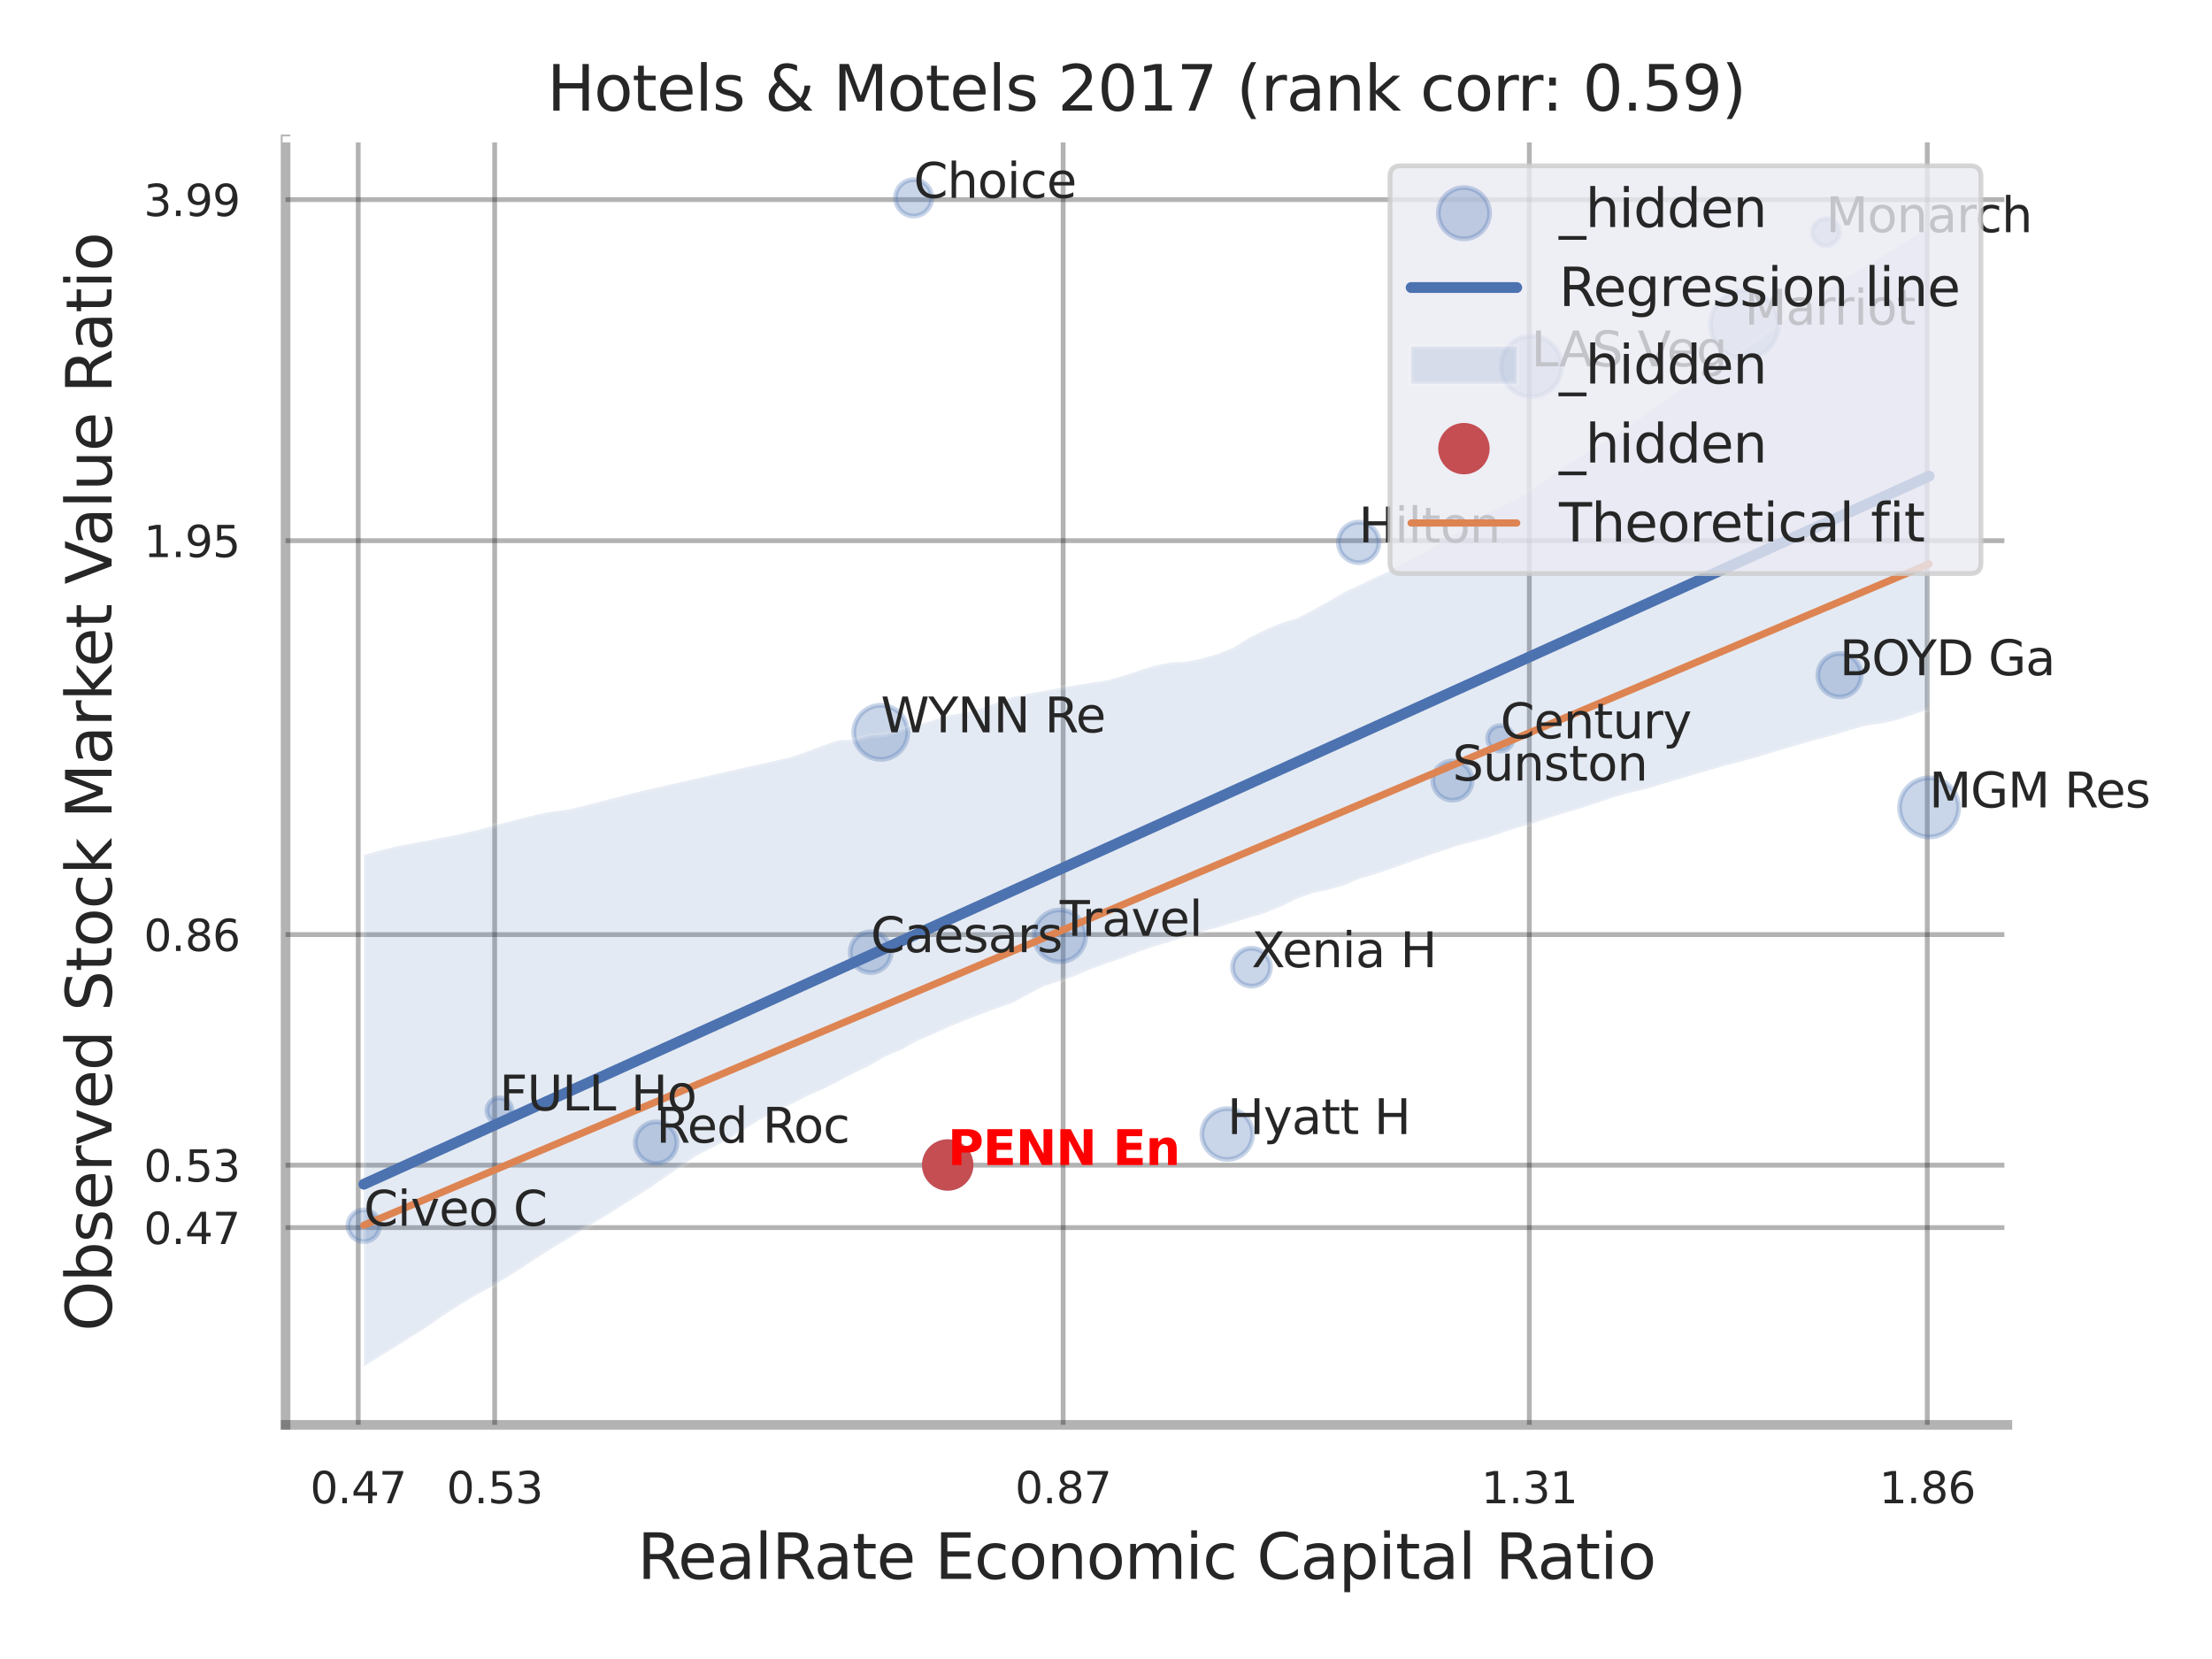 <?xml version="1.0" encoding="utf-8" standalone="no"?>
<!DOCTYPE svg PUBLIC "-//W3C//DTD SVG 1.1//EN"
  "http://www.w3.org/Graphics/SVG/1.1/DTD/svg11.dtd">
<svg xmlns:xlink="http://www.w3.org/1999/xlink" width="460.8pt" height="345.6pt" viewBox="0 0 460.8 345.6" xmlns="http://www.w3.org/2000/svg" version="1.1">
 <defs>
  <style type="text/css">*{stroke-linejoin: round; stroke-linecap: butt}</style>
 </defs>
 <g id="figure_1">
  <g id="patch_1">
   <path d="M 0 345.6 
L 460.8 345.6 
L 460.8 0 
L 0 0 
z
" style="fill: #ffffff"/>
  </g>
  <g id="axes_1">
   <g id="patch_2">
    <path d="M 59.49 296.82 
L 418.173 296.82 
L 418.173 29.04 
L 59.49 29.04 
z
" style="fill: #ffffff"/>
   </g>
   <g id="matplotlib.axis_1">
    <g id="xtick_1">
     <g id="line2d_1">
      <path d="M 74.626 296.82 
L 74.626 29.04 
" clip-path="url(#p456fd5ef9d)" style="fill: none; stroke: #000000; stroke-opacity: 0.3; stroke-linecap: round"/>
     </g>
     <g id="text_1">
      <!-- 0.47 -->
      <g style="fill: #262626" transform="translate(64.607 313.159) scale(0.09 -0.09)">
       <defs>
        <path id="DejaVuSans-30" d="M 2034 4250 
Q 1547 4250 1301 3770 
Q 1056 3291 1056 2328 
Q 1056 1369 1301 889 
Q 1547 409 2034 409 
Q 2525 409 2770 889 
Q 3016 1369 3016 2328 
Q 3016 3291 2770 3770 
Q 2525 4250 2034 4250 
z
M 2034 4750 
Q 2819 4750 3233 4129 
Q 3647 3509 3647 2328 
Q 3647 1150 3233 529 
Q 2819 -91 2034 -91 
Q 1250 -91 836 529 
Q 422 1150 422 2328 
Q 422 3509 836 4129 
Q 1250 4750 2034 4750 
z
" transform="scale(0.016)"/>
        <path id="DejaVuSans-2e" d="M 684 794 
L 1344 794 
L 1344 0 
L 684 0 
L 684 794 
z
" transform="scale(0.016)"/>
        <path id="DejaVuSans-34" d="M 2419 4116 
L 825 1625 
L 2419 1625 
L 2419 4116 
z
M 2253 4666 
L 3047 4666 
L 3047 1625 
L 3713 1625 
L 3713 1100 
L 3047 1100 
L 3047 0 
L 2419 0 
L 2419 1100 
L 313 1100 
L 313 1709 
L 2253 4666 
z
" transform="scale(0.016)"/>
        <path id="DejaVuSans-37" d="M 525 4666 
L 3525 4666 
L 3525 4397 
L 1831 0 
L 1172 0 
L 2766 4134 
L 525 4134 
L 525 4666 
z
" transform="scale(0.016)"/>
       </defs>
       <use xlink:href="#DejaVuSans-30"/>
       <use xlink:href="#DejaVuSans-2e" transform="translate(63.623 0)"/>
       <use xlink:href="#DejaVuSans-34" transform="translate(95.41 0)"/>
       <use xlink:href="#DejaVuSans-37" transform="translate(159.033 0)"/>
      </g>
     </g>
    </g>
    <g id="xtick_2">
     <g id="line2d_2">
      <path d="M 103.048 296.82 
L 103.048 29.04 
" clip-path="url(#p456fd5ef9d)" style="fill: none; stroke: #000000; stroke-opacity: 0.3; stroke-linecap: round"/>
     </g>
     <g id="text_2">
      <!-- 0.53 -->
      <g style="fill: #262626" transform="translate(93.029 313.159) scale(0.09 -0.09)">
       <defs>
        <path id="DejaVuSans-35" d="M 691 4666 
L 3169 4666 
L 3169 4134 
L 1269 4134 
L 1269 2991 
Q 1406 3038 1543 3061 
Q 1681 3084 1819 3084 
Q 2600 3084 3056 2656 
Q 3513 2228 3513 1497 
Q 3513 744 3044 326 
Q 2575 -91 1722 -91 
Q 1428 -91 1123 -41 
Q 819 9 494 109 
L 494 744 
Q 775 591 1075 516 
Q 1375 441 1709 441 
Q 2250 441 2565 725 
Q 2881 1009 2881 1497 
Q 2881 1984 2565 2268 
Q 2250 2553 1709 2553 
Q 1456 2553 1204 2497 
Q 953 2441 691 2322 
L 691 4666 
z
" transform="scale(0.016)"/>
        <path id="DejaVuSans-33" d="M 2597 2516 
Q 3050 2419 3304 2112 
Q 3559 1806 3559 1356 
Q 3559 666 3084 287 
Q 2609 -91 1734 -91 
Q 1441 -91 1130 -33 
Q 819 25 488 141 
L 488 750 
Q 750 597 1062 519 
Q 1375 441 1716 441 
Q 2309 441 2620 675 
Q 2931 909 2931 1356 
Q 2931 1769 2642 2001 
Q 2353 2234 1838 2234 
L 1294 2234 
L 1294 2753 
L 1863 2753 
Q 2328 2753 2575 2939 
Q 2822 3125 2822 3475 
Q 2822 3834 2567 4026 
Q 2313 4219 1838 4219 
Q 1578 4219 1281 4162 
Q 984 4106 628 3988 
L 628 4550 
Q 988 4650 1302 4700 
Q 1616 4750 1894 4750 
Q 2613 4750 3031 4423 
Q 3450 4097 3450 3541 
Q 3450 3153 3228 2886 
Q 3006 2619 2597 2516 
z
" transform="scale(0.016)"/>
       </defs>
       <use xlink:href="#DejaVuSans-30"/>
       <use xlink:href="#DejaVuSans-2e" transform="translate(63.623 0)"/>
       <use xlink:href="#DejaVuSans-35" transform="translate(95.41 0)"/>
       <use xlink:href="#DejaVuSans-33" transform="translate(159.033 0)"/>
      </g>
     </g>
    </g>
    <g id="xtick_3">
     <g id="line2d_3">
      <path d="M 221.475 296.82 
L 221.475 29.04 
" clip-path="url(#p456fd5ef9d)" style="fill: none; stroke: #000000; stroke-opacity: 0.3; stroke-linecap: round"/>
     </g>
     <g id="text_3">
      <!-- 0.87 -->
      <g style="fill: #262626" transform="translate(211.455 313.159) scale(0.09 -0.09)">
       <defs>
        <path id="DejaVuSans-38" d="M 2034 2216 
Q 1584 2216 1326 1975 
Q 1069 1734 1069 1313 
Q 1069 891 1326 650 
Q 1584 409 2034 409 
Q 2484 409 2743 651 
Q 3003 894 3003 1313 
Q 3003 1734 2745 1975 
Q 2488 2216 2034 2216 
z
M 1403 2484 
Q 997 2584 770 2862 
Q 544 3141 544 3541 
Q 544 4100 942 4425 
Q 1341 4750 2034 4750 
Q 2731 4750 3128 4425 
Q 3525 4100 3525 3541 
Q 3525 3141 3298 2862 
Q 3072 2584 2669 2484 
Q 3125 2378 3379 2068 
Q 3634 1759 3634 1313 
Q 3634 634 3220 271 
Q 2806 -91 2034 -91 
Q 1263 -91 848 271 
Q 434 634 434 1313 
Q 434 1759 690 2068 
Q 947 2378 1403 2484 
z
M 1172 3481 
Q 1172 3119 1398 2916 
Q 1625 2713 2034 2713 
Q 2441 2713 2670 2916 
Q 2900 3119 2900 3481 
Q 2900 3844 2670 4047 
Q 2441 4250 2034 4250 
Q 1625 4250 1398 4047 
Q 1172 3844 1172 3481 
z
" transform="scale(0.016)"/>
       </defs>
       <use xlink:href="#DejaVuSans-30"/>
       <use xlink:href="#DejaVuSans-2e" transform="translate(63.623 0)"/>
       <use xlink:href="#DejaVuSans-38" transform="translate(95.41 0)"/>
       <use xlink:href="#DejaVuSans-37" transform="translate(159.033 0)"/>
      </g>
     </g>
    </g>
    <g id="xtick_4">
     <g id="line2d_4">
      <path d="M 318.584 296.82 
L 318.584 29.04 
" clip-path="url(#p456fd5ef9d)" style="fill: none; stroke: #000000; stroke-opacity: 0.3; stroke-linecap: round"/>
     </g>
     <g id="text_4">
      <!-- 1.31 -->
      <g style="fill: #262626" transform="translate(308.565 313.159) scale(0.09 -0.09)">
       <defs>
        <path id="DejaVuSans-31" d="M 794 531 
L 1825 531 
L 1825 4091 
L 703 3866 
L 703 4441 
L 1819 4666 
L 2450 4666 
L 2450 531 
L 3481 531 
L 3481 0 
L 794 0 
L 794 531 
z
" transform="scale(0.016)"/>
       </defs>
       <use xlink:href="#DejaVuSans-31"/>
       <use xlink:href="#DejaVuSans-2e" transform="translate(63.623 0)"/>
       <use xlink:href="#DejaVuSans-33" transform="translate(95.41 0)"/>
       <use xlink:href="#DejaVuSans-31" transform="translate(159.033 0)"/>
      </g>
     </g>
    </g>
    <g id="xtick_5">
     <g id="line2d_5">
      <path d="M 401.483 296.82 
L 401.483 29.04 
" clip-path="url(#p456fd5ef9d)" style="fill: none; stroke: #000000; stroke-opacity: 0.3; stroke-linecap: round"/>
     </g>
     <g id="text_5">
      <!-- 1.86 -->
      <g style="fill: #262626" transform="translate(391.463 313.159) scale(0.09 -0.09)">
       <defs>
        <path id="DejaVuSans-36" d="M 2113 2584 
Q 1688 2584 1439 2293 
Q 1191 2003 1191 1497 
Q 1191 994 1439 701 
Q 1688 409 2113 409 
Q 2538 409 2786 701 
Q 3034 994 3034 1497 
Q 3034 2003 2786 2293 
Q 2538 2584 2113 2584 
z
M 3366 4563 
L 3366 3988 
Q 3128 4100 2886 4159 
Q 2644 4219 2406 4219 
Q 1781 4219 1451 3797 
Q 1122 3375 1075 2522 
Q 1259 2794 1537 2939 
Q 1816 3084 2150 3084 
Q 2853 3084 3261 2657 
Q 3669 2231 3669 1497 
Q 3669 778 3244 343 
Q 2819 -91 2113 -91 
Q 1303 -91 875 529 
Q 447 1150 447 2328 
Q 447 3434 972 4092 
Q 1497 4750 2381 4750 
Q 2619 4750 2861 4703 
Q 3103 4656 3366 4563 
z
" transform="scale(0.016)"/>
       </defs>
       <use xlink:href="#DejaVuSans-31"/>
       <use xlink:href="#DejaVuSans-2e" transform="translate(63.623 0)"/>
       <use xlink:href="#DejaVuSans-38" transform="translate(95.41 0)"/>
       <use xlink:href="#DejaVuSans-36" transform="translate(159.033 0)"/>
      </g>
     </g>
    </g>
    <g id="xtick_6"/>
    <g id="xtick_7"/>
    <g id="xtick_8"/>
    <g id="text_6">
     <!-- RealRate Economic Capital Ratio -->
     <g style="fill: #262626" transform="translate(132.778 328.908) scale(0.13 -0.13)">
      <defs>
       <path id="DejaVuSans-52" d="M 2841 2188 
Q 3044 2119 3236 1894 
Q 3428 1669 3622 1275 
L 4263 0 
L 3584 0 
L 2988 1197 
Q 2756 1666 2539 1819 
Q 2322 1972 1947 1972 
L 1259 1972 
L 1259 0 
L 628 0 
L 628 4666 
L 2053 4666 
Q 2853 4666 3247 4331 
Q 3641 3997 3641 3322 
Q 3641 2881 3436 2590 
Q 3231 2300 2841 2188 
z
M 1259 4147 
L 1259 2491 
L 2053 2491 
Q 2509 2491 2742 2702 
Q 2975 2913 2975 3322 
Q 2975 3731 2742 3939 
Q 2509 4147 2053 4147 
L 1259 4147 
z
" transform="scale(0.016)"/>
       <path id="DejaVuSans-65" d="M 3597 1894 
L 3597 1613 
L 953 1613 
Q 991 1019 1311 708 
Q 1631 397 2203 397 
Q 2534 397 2845 478 
Q 3156 559 3463 722 
L 3463 178 
Q 3153 47 2828 -22 
Q 2503 -91 2169 -91 
Q 1331 -91 842 396 
Q 353 884 353 1716 
Q 353 2575 817 3079 
Q 1281 3584 2069 3584 
Q 2775 3584 3186 3129 
Q 3597 2675 3597 1894 
z
M 3022 2063 
Q 3016 2534 2758 2815 
Q 2500 3097 2075 3097 
Q 1594 3097 1305 2825 
Q 1016 2553 972 2059 
L 3022 2063 
z
" transform="scale(0.016)"/>
       <path id="DejaVuSans-61" d="M 2194 1759 
Q 1497 1759 1228 1600 
Q 959 1441 959 1056 
Q 959 750 1161 570 
Q 1363 391 1709 391 
Q 2188 391 2477 730 
Q 2766 1069 2766 1631 
L 2766 1759 
L 2194 1759 
z
M 3341 1997 
L 3341 0 
L 2766 0 
L 2766 531 
Q 2569 213 2275 61 
Q 1981 -91 1556 -91 
Q 1019 -91 701 211 
Q 384 513 384 1019 
Q 384 1609 779 1909 
Q 1175 2209 1959 2209 
L 2766 2209 
L 2766 2266 
Q 2766 2663 2505 2880 
Q 2244 3097 1772 3097 
Q 1472 3097 1187 3025 
Q 903 2953 641 2809 
L 641 3341 
Q 956 3463 1253 3523 
Q 1550 3584 1831 3584 
Q 2591 3584 2966 3190 
Q 3341 2797 3341 1997 
z
" transform="scale(0.016)"/>
       <path id="DejaVuSans-6c" d="M 603 4863 
L 1178 4863 
L 1178 0 
L 603 0 
L 603 4863 
z
" transform="scale(0.016)"/>
       <path id="DejaVuSans-74" d="M 1172 4494 
L 1172 3500 
L 2356 3500 
L 2356 3053 
L 1172 3053 
L 1172 1153 
Q 1172 725 1289 603 
Q 1406 481 1766 481 
L 2356 481 
L 2356 0 
L 1766 0 
Q 1100 0 847 248 
Q 594 497 594 1153 
L 594 3053 
L 172 3053 
L 172 3500 
L 594 3500 
L 594 4494 
L 1172 4494 
z
" transform="scale(0.016)"/>
       <path id="DejaVuSans-20" transform="scale(0.016)"/>
       <path id="DejaVuSans-45" d="M 628 4666 
L 3578 4666 
L 3578 4134 
L 1259 4134 
L 1259 2753 
L 3481 2753 
L 3481 2222 
L 1259 2222 
L 1259 531 
L 3634 531 
L 3634 0 
L 628 0 
L 628 4666 
z
" transform="scale(0.016)"/>
       <path id="DejaVuSans-63" d="M 3122 3366 
L 3122 2828 
Q 2878 2963 2633 3030 
Q 2388 3097 2138 3097 
Q 1578 3097 1268 2742 
Q 959 2388 959 1747 
Q 959 1106 1268 751 
Q 1578 397 2138 397 
Q 2388 397 2633 464 
Q 2878 531 3122 666 
L 3122 134 
Q 2881 22 2623 -34 
Q 2366 -91 2075 -91 
Q 1284 -91 818 406 
Q 353 903 353 1747 
Q 353 2603 823 3093 
Q 1294 3584 2113 3584 
Q 2378 3584 2631 3529 
Q 2884 3475 3122 3366 
z
" transform="scale(0.016)"/>
       <path id="DejaVuSans-6f" d="M 1959 3097 
Q 1497 3097 1228 2736 
Q 959 2375 959 1747 
Q 959 1119 1226 758 
Q 1494 397 1959 397 
Q 2419 397 2687 759 
Q 2956 1122 2956 1747 
Q 2956 2369 2687 2733 
Q 2419 3097 1959 3097 
z
M 1959 3584 
Q 2709 3584 3137 3096 
Q 3566 2609 3566 1747 
Q 3566 888 3137 398 
Q 2709 -91 1959 -91 
Q 1206 -91 779 398 
Q 353 888 353 1747 
Q 353 2609 779 3096 
Q 1206 3584 1959 3584 
z
" transform="scale(0.016)"/>
       <path id="DejaVuSans-6e" d="M 3513 2113 
L 3513 0 
L 2938 0 
L 2938 2094 
Q 2938 2591 2744 2837 
Q 2550 3084 2163 3084 
Q 1697 3084 1428 2787 
Q 1159 2491 1159 1978 
L 1159 0 
L 581 0 
L 581 3500 
L 1159 3500 
L 1159 2956 
Q 1366 3272 1645 3428 
Q 1925 3584 2291 3584 
Q 2894 3584 3203 3211 
Q 3513 2838 3513 2113 
z
" transform="scale(0.016)"/>
       <path id="DejaVuSans-6d" d="M 3328 2828 
Q 3544 3216 3844 3400 
Q 4144 3584 4550 3584 
Q 5097 3584 5394 3201 
Q 5691 2819 5691 2113 
L 5691 0 
L 5113 0 
L 5113 2094 
Q 5113 2597 4934 2840 
Q 4756 3084 4391 3084 
Q 3944 3084 3684 2787 
Q 3425 2491 3425 1978 
L 3425 0 
L 2847 0 
L 2847 2094 
Q 2847 2600 2669 2842 
Q 2491 3084 2119 3084 
Q 1678 3084 1418 2786 
Q 1159 2488 1159 1978 
L 1159 0 
L 581 0 
L 581 3500 
L 1159 3500 
L 1159 2956 
Q 1356 3278 1631 3431 
Q 1906 3584 2284 3584 
Q 2666 3584 2933 3390 
Q 3200 3197 3328 2828 
z
" transform="scale(0.016)"/>
       <path id="DejaVuSans-69" d="M 603 3500 
L 1178 3500 
L 1178 0 
L 603 0 
L 603 3500 
z
M 603 4863 
L 1178 4863 
L 1178 4134 
L 603 4134 
L 603 4863 
z
" transform="scale(0.016)"/>
       <path id="DejaVuSans-43" d="M 4122 4306 
L 4122 3641 
Q 3803 3938 3442 4084 
Q 3081 4231 2675 4231 
Q 1875 4231 1450 3742 
Q 1025 3253 1025 2328 
Q 1025 1406 1450 917 
Q 1875 428 2675 428 
Q 3081 428 3442 575 
Q 3803 722 4122 1019 
L 4122 359 
Q 3791 134 3420 21 
Q 3050 -91 2638 -91 
Q 1578 -91 968 557 
Q 359 1206 359 2328 
Q 359 3453 968 4101 
Q 1578 4750 2638 4750 
Q 3056 4750 3426 4639 
Q 3797 4528 4122 4306 
z
" transform="scale(0.016)"/>
       <path id="DejaVuSans-70" d="M 1159 525 
L 1159 -1331 
L 581 -1331 
L 581 3500 
L 1159 3500 
L 1159 2969 
Q 1341 3281 1617 3432 
Q 1894 3584 2278 3584 
Q 2916 3584 3314 3078 
Q 3713 2572 3713 1747 
Q 3713 922 3314 415 
Q 2916 -91 2278 -91 
Q 1894 -91 1617 61 
Q 1341 213 1159 525 
z
M 3116 1747 
Q 3116 2381 2855 2742 
Q 2594 3103 2138 3103 
Q 1681 3103 1420 2742 
Q 1159 2381 1159 1747 
Q 1159 1113 1420 752 
Q 1681 391 2138 391 
Q 2594 391 2855 752 
Q 3116 1113 3116 1747 
z
" transform="scale(0.016)"/>
      </defs>
      <use xlink:href="#DejaVuSans-52"/>
      <use xlink:href="#DejaVuSans-65" transform="translate(64.982 0)"/>
      <use xlink:href="#DejaVuSans-61" transform="translate(126.506 0)"/>
      <use xlink:href="#DejaVuSans-6c" transform="translate(187.785 0)"/>
      <use xlink:href="#DejaVuSans-52" transform="translate(215.568 0)"/>
      <use xlink:href="#DejaVuSans-61" transform="translate(282.801 0)"/>
      <use xlink:href="#DejaVuSans-74" transform="translate(344.08 0)"/>
      <use xlink:href="#DejaVuSans-65" transform="translate(383.289 0)"/>
      <use xlink:href="#DejaVuSans-20" transform="translate(444.812 0)"/>
      <use xlink:href="#DejaVuSans-45" transform="translate(476.6 0)"/>
      <use xlink:href="#DejaVuSans-63" transform="translate(539.783 0)"/>
      <use xlink:href="#DejaVuSans-6f" transform="translate(594.764 0)"/>
      <use xlink:href="#DejaVuSans-6e" transform="translate(655.945 0)"/>
      <use xlink:href="#DejaVuSans-6f" transform="translate(719.324 0)"/>
      <use xlink:href="#DejaVuSans-6d" transform="translate(780.506 0)"/>
      <use xlink:href="#DejaVuSans-69" transform="translate(877.918 0)"/>
      <use xlink:href="#DejaVuSans-63" transform="translate(905.701 0)"/>
      <use xlink:href="#DejaVuSans-20" transform="translate(960.682 0)"/>
      <use xlink:href="#DejaVuSans-43" transform="translate(992.469 0)"/>
      <use xlink:href="#DejaVuSans-61" transform="translate(1062.293 0)"/>
      <use xlink:href="#DejaVuSans-70" transform="translate(1123.572 0)"/>
      <use xlink:href="#DejaVuSans-69" transform="translate(1187.049 0)"/>
      <use xlink:href="#DejaVuSans-74" transform="translate(1214.832 0)"/>
      <use xlink:href="#DejaVuSans-61" transform="translate(1254.041 0)"/>
      <use xlink:href="#DejaVuSans-6c" transform="translate(1315.32 0)"/>
      <use xlink:href="#DejaVuSans-20" transform="translate(1343.104 0)"/>
      <use xlink:href="#DejaVuSans-52" transform="translate(1374.891 0)"/>
      <use xlink:href="#DejaVuSans-61" transform="translate(1442.123 0)"/>
      <use xlink:href="#DejaVuSans-74" transform="translate(1503.402 0)"/>
      <use xlink:href="#DejaVuSans-69" transform="translate(1542.611 0)"/>
      <use xlink:href="#DejaVuSans-6f" transform="translate(1570.395 0)"/>
     </g>
    </g>
   </g>
   <g id="matplotlib.axis_2">
    <g id="ytick_1">
     <g id="line2d_6">
      <path d="M 59.49 255.735 
L 418.173 255.735 
" clip-path="url(#p456fd5ef9d)" style="fill: none; stroke: #000000; stroke-opacity: 0.3; stroke-linecap: round"/>
     </g>
     <g id="text_7">
      <!-- 0.47 -->
      <g style="fill: #262626" transform="translate(29.951 259.154) scale(0.09 -0.09)">
       <use xlink:href="#DejaVuSans-30"/>
       <use xlink:href="#DejaVuSans-2e" transform="translate(63.623 0)"/>
       <use xlink:href="#DejaVuSans-34" transform="translate(95.41 0)"/>
       <use xlink:href="#DejaVuSans-37" transform="translate(159.033 0)"/>
      </g>
     </g>
    </g>
    <g id="ytick_2">
     <g id="line2d_7">
      <path d="M 59.49 242.726 
L 418.173 242.726 
" clip-path="url(#p456fd5ef9d)" style="fill: none; stroke: #000000; stroke-opacity: 0.3; stroke-linecap: round"/>
     </g>
     <g id="text_8">
      <!-- 0.53 -->
      <g style="fill: #262626" transform="translate(29.951 246.145) scale(0.09 -0.09)">
       <use xlink:href="#DejaVuSans-30"/>
       <use xlink:href="#DejaVuSans-2e" transform="translate(63.623 0)"/>
       <use xlink:href="#DejaVuSans-35" transform="translate(95.41 0)"/>
       <use xlink:href="#DejaVuSans-33" transform="translate(159.033 0)"/>
      </g>
     </g>
    </g>
    <g id="ytick_3">
     <g id="line2d_8">
      <path d="M 59.49 194.692 
L 418.173 194.692 
" clip-path="url(#p456fd5ef9d)" style="fill: none; stroke: #000000; stroke-opacity: 0.3; stroke-linecap: round"/>
     </g>
     <g id="text_9">
      <!-- 0.86 -->
      <g style="fill: #262626" transform="translate(29.951 198.111) scale(0.09 -0.09)">
       <use xlink:href="#DejaVuSans-30"/>
       <use xlink:href="#DejaVuSans-2e" transform="translate(63.623 0)"/>
       <use xlink:href="#DejaVuSans-38" transform="translate(95.41 0)"/>
       <use xlink:href="#DejaVuSans-36" transform="translate(159.033 0)"/>
      </g>
     </g>
    </g>
    <g id="ytick_4">
     <g id="line2d_9">
      <path d="M 59.49 112.633 
L 418.173 112.633 
" clip-path="url(#p456fd5ef9d)" style="fill: none; stroke: #000000; stroke-opacity: 0.3; stroke-linecap: round"/>
     </g>
     <g id="text_10">
      <!-- 1.95 -->
      <g style="fill: #262626" transform="translate(29.951 116.053) scale(0.09 -0.09)">
       <defs>
        <path id="DejaVuSans-39" d="M 703 97 
L 703 672 
Q 941 559 1184 500 
Q 1428 441 1663 441 
Q 2288 441 2617 861 
Q 2947 1281 2994 2138 
Q 2813 1869 2534 1725 
Q 2256 1581 1919 1581 
Q 1219 1581 811 2004 
Q 403 2428 403 3163 
Q 403 3881 828 4315 
Q 1253 4750 1959 4750 
Q 2769 4750 3195 4129 
Q 3622 3509 3622 2328 
Q 3622 1225 3098 567 
Q 2575 -91 1691 -91 
Q 1453 -91 1209 -44 
Q 966 3 703 97 
z
M 1959 2075 
Q 2384 2075 2632 2365 
Q 2881 2656 2881 3163 
Q 2881 3666 2632 3958 
Q 2384 4250 1959 4250 
Q 1534 4250 1286 3958 
Q 1038 3666 1038 3163 
Q 1038 2656 1286 2365 
Q 1534 2075 1959 2075 
z
" transform="scale(0.016)"/>
       </defs>
       <use xlink:href="#DejaVuSans-31"/>
       <use xlink:href="#DejaVuSans-2e" transform="translate(63.623 0)"/>
       <use xlink:href="#DejaVuSans-39" transform="translate(95.41 0)"/>
       <use xlink:href="#DejaVuSans-35" transform="translate(159.033 0)"/>
      </g>
     </g>
    </g>
    <g id="ytick_5">
     <g id="line2d_10">
      <path d="M 59.49 41.583 
L 418.173 41.583 
" clip-path="url(#p456fd5ef9d)" style="fill: none; stroke: #000000; stroke-opacity: 0.3; stroke-linecap: round"/>
     </g>
     <g id="text_11">
      <!-- 3.99 -->
      <g style="fill: #262626" transform="translate(29.951 45.002) scale(0.09 -0.09)">
       <use xlink:href="#DejaVuSans-33"/>
       <use xlink:href="#DejaVuSans-2e" transform="translate(63.623 0)"/>
       <use xlink:href="#DejaVuSans-39" transform="translate(95.41 0)"/>
       <use xlink:href="#DejaVuSans-39" transform="translate(159.033 0)"/>
      </g>
     </g>
    </g>
    <g id="ytick_6"/>
    <g id="ytick_7"/>
    <g id="ytick_8"/>
    <g id="text_12">
     <!-- Observed Stock Market Value Ratio -->
     <g style="fill: #262626" transform="translate(23.247 277.332) rotate(-90) scale(0.13 -0.13)">
      <defs>
       <path id="DejaVuSans-4f" d="M 2522 4238 
Q 1834 4238 1429 3725 
Q 1025 3213 1025 2328 
Q 1025 1447 1429 934 
Q 1834 422 2522 422 
Q 3209 422 3611 934 
Q 4013 1447 4013 2328 
Q 4013 3213 3611 3725 
Q 3209 4238 2522 4238 
z
M 2522 4750 
Q 3503 4750 4090 4092 
Q 4678 3434 4678 2328 
Q 4678 1225 4090 567 
Q 3503 -91 2522 -91 
Q 1538 -91 948 565 
Q 359 1222 359 2328 
Q 359 3434 948 4092 
Q 1538 4750 2522 4750 
z
" transform="scale(0.016)"/>
       <path id="DejaVuSans-62" d="M 3116 1747 
Q 3116 2381 2855 2742 
Q 2594 3103 2138 3103 
Q 1681 3103 1420 2742 
Q 1159 2381 1159 1747 
Q 1159 1113 1420 752 
Q 1681 391 2138 391 
Q 2594 391 2855 752 
Q 3116 1113 3116 1747 
z
M 1159 2969 
Q 1341 3281 1617 3432 
Q 1894 3584 2278 3584 
Q 2916 3584 3314 3078 
Q 3713 2572 3713 1747 
Q 3713 922 3314 415 
Q 2916 -91 2278 -91 
Q 1894 -91 1617 61 
Q 1341 213 1159 525 
L 1159 0 
L 581 0 
L 581 4863 
L 1159 4863 
L 1159 2969 
z
" transform="scale(0.016)"/>
       <path id="DejaVuSans-73" d="M 2834 3397 
L 2834 2853 
Q 2591 2978 2328 3040 
Q 2066 3103 1784 3103 
Q 1356 3103 1142 2972 
Q 928 2841 928 2578 
Q 928 2378 1081 2264 
Q 1234 2150 1697 2047 
L 1894 2003 
Q 2506 1872 2764 1633 
Q 3022 1394 3022 966 
Q 3022 478 2636 193 
Q 2250 -91 1575 -91 
Q 1294 -91 989 -36 
Q 684 19 347 128 
L 347 722 
Q 666 556 975 473 
Q 1284 391 1588 391 
Q 1994 391 2212 530 
Q 2431 669 2431 922 
Q 2431 1156 2273 1281 
Q 2116 1406 1581 1522 
L 1381 1569 
Q 847 1681 609 1914 
Q 372 2147 372 2553 
Q 372 3047 722 3315 
Q 1072 3584 1716 3584 
Q 2034 3584 2315 3537 
Q 2597 3491 2834 3397 
z
" transform="scale(0.016)"/>
       <path id="DejaVuSans-72" d="M 2631 2963 
Q 2534 3019 2420 3045 
Q 2306 3072 2169 3072 
Q 1681 3072 1420 2755 
Q 1159 2438 1159 1844 
L 1159 0 
L 581 0 
L 581 3500 
L 1159 3500 
L 1159 2956 
Q 1341 3275 1631 3429 
Q 1922 3584 2338 3584 
Q 2397 3584 2469 3576 
Q 2541 3569 2628 3553 
L 2631 2963 
z
" transform="scale(0.016)"/>
       <path id="DejaVuSans-76" d="M 191 3500 
L 800 3500 
L 1894 563 
L 2988 3500 
L 3597 3500 
L 2284 0 
L 1503 0 
L 191 3500 
z
" transform="scale(0.016)"/>
       <path id="DejaVuSans-64" d="M 2906 2969 
L 2906 4863 
L 3481 4863 
L 3481 0 
L 2906 0 
L 2906 525 
Q 2725 213 2448 61 
Q 2172 -91 1784 -91 
Q 1150 -91 751 415 
Q 353 922 353 1747 
Q 353 2572 751 3078 
Q 1150 3584 1784 3584 
Q 2172 3584 2448 3432 
Q 2725 3281 2906 2969 
z
M 947 1747 
Q 947 1113 1208 752 
Q 1469 391 1925 391 
Q 2381 391 2643 752 
Q 2906 1113 2906 1747 
Q 2906 2381 2643 2742 
Q 2381 3103 1925 3103 
Q 1469 3103 1208 2742 
Q 947 2381 947 1747 
z
" transform="scale(0.016)"/>
       <path id="DejaVuSans-53" d="M 3425 4513 
L 3425 3897 
Q 3066 4069 2747 4153 
Q 2428 4238 2131 4238 
Q 1616 4238 1336 4038 
Q 1056 3838 1056 3469 
Q 1056 3159 1242 3001 
Q 1428 2844 1947 2747 
L 2328 2669 
Q 3034 2534 3370 2195 
Q 3706 1856 3706 1288 
Q 3706 609 3251 259 
Q 2797 -91 1919 -91 
Q 1588 -91 1214 -16 
Q 841 59 441 206 
L 441 856 
Q 825 641 1194 531 
Q 1563 422 1919 422 
Q 2459 422 2753 634 
Q 3047 847 3047 1241 
Q 3047 1584 2836 1778 
Q 2625 1972 2144 2069 
L 1759 2144 
Q 1053 2284 737 2584 
Q 422 2884 422 3419 
Q 422 4038 858 4394 
Q 1294 4750 2059 4750 
Q 2388 4750 2728 4690 
Q 3069 4631 3425 4513 
z
" transform="scale(0.016)"/>
       <path id="DejaVuSans-6b" d="M 581 4863 
L 1159 4863 
L 1159 1991 
L 2875 3500 
L 3609 3500 
L 1753 1863 
L 3688 0 
L 2938 0 
L 1159 1709 
L 1159 0 
L 581 0 
L 581 4863 
z
" transform="scale(0.016)"/>
       <path id="DejaVuSans-4d" d="M 628 4666 
L 1569 4666 
L 2759 1491 
L 3956 4666 
L 4897 4666 
L 4897 0 
L 4281 0 
L 4281 4097 
L 3078 897 
L 2444 897 
L 1241 4097 
L 1241 0 
L 628 0 
L 628 4666 
z
" transform="scale(0.016)"/>
       <path id="DejaVuSans-56" d="M 1831 0 
L 50 4666 
L 709 4666 
L 2188 738 
L 3669 4666 
L 4325 4666 
L 2547 0 
L 1831 0 
z
" transform="scale(0.016)"/>
       <path id="DejaVuSans-75" d="M 544 1381 
L 544 3500 
L 1119 3500 
L 1119 1403 
Q 1119 906 1312 657 
Q 1506 409 1894 409 
Q 2359 409 2629 706 
Q 2900 1003 2900 1516 
L 2900 3500 
L 3475 3500 
L 3475 0 
L 2900 0 
L 2900 538 
Q 2691 219 2414 64 
Q 2138 -91 1772 -91 
Q 1169 -91 856 284 
Q 544 659 544 1381 
z
M 1991 3584 
L 1991 3584 
z
" transform="scale(0.016)"/>
      </defs>
      <use xlink:href="#DejaVuSans-4f"/>
      <use xlink:href="#DejaVuSans-62" transform="translate(78.711 0)"/>
      <use xlink:href="#DejaVuSans-73" transform="translate(142.188 0)"/>
      <use xlink:href="#DejaVuSans-65" transform="translate(194.287 0)"/>
      <use xlink:href="#DejaVuSans-72" transform="translate(255.811 0)"/>
      <use xlink:href="#DejaVuSans-76" transform="translate(296.924 0)"/>
      <use xlink:href="#DejaVuSans-65" transform="translate(356.104 0)"/>
      <use xlink:href="#DejaVuSans-64" transform="translate(417.627 0)"/>
      <use xlink:href="#DejaVuSans-20" transform="translate(481.104 0)"/>
      <use xlink:href="#DejaVuSans-53" transform="translate(512.891 0)"/>
      <use xlink:href="#DejaVuSans-74" transform="translate(576.367 0)"/>
      <use xlink:href="#DejaVuSans-6f" transform="translate(615.576 0)"/>
      <use xlink:href="#DejaVuSans-63" transform="translate(676.758 0)"/>
      <use xlink:href="#DejaVuSans-6b" transform="translate(731.738 0)"/>
      <use xlink:href="#DejaVuSans-20" transform="translate(789.648 0)"/>
      <use xlink:href="#DejaVuSans-4d" transform="translate(821.436 0)"/>
      <use xlink:href="#DejaVuSans-61" transform="translate(907.715 0)"/>
      <use xlink:href="#DejaVuSans-72" transform="translate(968.994 0)"/>
      <use xlink:href="#DejaVuSans-6b" transform="translate(1010.107 0)"/>
      <use xlink:href="#DejaVuSans-65" transform="translate(1064.393 0)"/>
      <use xlink:href="#DejaVuSans-74" transform="translate(1125.916 0)"/>
      <use xlink:href="#DejaVuSans-20" transform="translate(1165.125 0)"/>
      <use xlink:href="#DejaVuSans-56" transform="translate(1196.912 0)"/>
      <use xlink:href="#DejaVuSans-61" transform="translate(1257.57 0)"/>
      <use xlink:href="#DejaVuSans-6c" transform="translate(1318.85 0)"/>
      <use xlink:href="#DejaVuSans-75" transform="translate(1346.633 0)"/>
      <use xlink:href="#DejaVuSans-65" transform="translate(1410.012 0)"/>
      <use xlink:href="#DejaVuSans-20" transform="translate(1471.535 0)"/>
      <use xlink:href="#DejaVuSans-52" transform="translate(1503.322 0)"/>
      <use xlink:href="#DejaVuSans-61" transform="translate(1570.555 0)"/>
      <use xlink:href="#DejaVuSans-74" transform="translate(1631.834 0)"/>
      <use xlink:href="#DejaVuSans-69" transform="translate(1671.043 0)"/>
      <use xlink:href="#DejaVuSans-6f" transform="translate(1698.826 0)"/>
     </g>
    </g>
   </g>
   <g id="PathCollection_1">
    <path d="M 401.869 174.357 
C 403.501 174.357 405.067 173.709 406.221 172.555 
C 407.375 171.401 408.024 169.835 408.024 168.203 
C 408.024 166.571 407.375 165.005 406.221 163.851 
C 405.067 162.697 403.501 162.048 401.869 162.048 
C 400.237 162.048 398.671 162.697 397.517 163.851 
C 396.363 165.005 395.714 166.571 395.714 168.203 
C 395.714 169.835 396.363 171.401 397.517 172.555 
C 398.671 173.709 400.237 174.357 401.869 174.357 
z
" clip-path="url(#p456fd5ef9d)" style="fill: #4c72b0; fill-opacity: 0.3; stroke: #4c72b0; stroke-opacity: 0.3"/>
    <path d="M 104.036 233.938 
C 104.73 233.938 105.395 233.662 105.885 233.172 
C 106.376 232.681 106.651 232.016 106.651 231.322 
C 106.651 230.629 106.376 229.964 105.885 229.473 
C 105.395 228.983 104.73 228.707 104.036 228.707 
C 103.343 228.707 102.677 228.983 102.187 229.473 
C 101.696 229.964 101.421 230.629 101.421 231.322 
C 101.421 232.016 101.696 232.681 102.187 233.172 
C 102.677 233.662 103.343 233.938 104.036 233.938 
z
" clip-path="url(#p456fd5ef9d)" style="fill: #4c72b0; fill-opacity: 0.3; stroke: #4c72b0; stroke-opacity: 0.3"/>
    <path d="M 383.214 145.182 
C 384.414 145.182 385.564 144.706 386.412 143.858 
C 387.26 143.01 387.736 141.859 387.736 140.66 
C 387.736 139.461 387.26 138.311 386.412 137.463 
C 385.564 136.615 384.414 136.138 383.214 136.138 
C 382.015 136.138 380.865 136.615 380.017 137.463 
C 379.169 138.311 378.693 139.461 378.693 140.66 
C 378.693 141.859 379.169 143.01 380.017 143.858 
C 380.865 144.706 382.015 145.182 383.214 145.182 
z
" clip-path="url(#p456fd5ef9d)" style="fill: #4c72b0; fill-opacity: 0.3; stroke: #4c72b0; stroke-opacity: 0.3"/>
    <path d="M 380.365 51.168 
C 381.109 51.168 381.822 50.873 382.348 50.347 
C 382.874 49.821 383.169 49.108 383.169 48.364 
C 383.169 47.62 382.874 46.907 382.348 46.381 
C 381.822 45.855 381.109 45.56 380.365 45.56 
C 379.621 45.56 378.908 45.855 378.382 46.381 
C 377.856 46.907 377.561 47.62 377.561 48.364 
C 377.561 49.108 377.856 49.821 378.382 50.347 
C 378.908 50.873 379.621 51.168 380.365 51.168 
z
" clip-path="url(#p456fd5ef9d)" style="fill: #4c72b0; fill-opacity: 0.3; stroke: #4c72b0; stroke-opacity: 0.3"/>
    <path d="M 312.557 156.472 
C 313.264 156.472 313.942 156.191 314.442 155.691 
C 314.942 155.191 315.223 154.513 315.223 153.806 
C 315.223 153.099 314.942 152.42 314.442 151.92 
C 313.942 151.42 313.264 151.14 312.557 151.14 
C 311.849 151.14 311.171 151.42 310.671 151.92 
C 310.171 152.42 309.891 153.099 309.891 153.806 
C 309.891 154.513 310.171 155.191 310.671 155.691 
C 311.171 156.191 311.849 156.472 312.557 156.472 
z
" clip-path="url(#p456fd5ef9d)" style="fill: #4c72b0; fill-opacity: 0.3; stroke: #4c72b0; stroke-opacity: 0.3"/>
    <path d="M 197.422 247.543 
C 198.709 247.543 199.944 247.032 200.854 246.122 
C 201.764 245.212 202.275 243.977 202.275 242.691 
C 202.275 241.404 201.764 240.169 200.854 239.259 
C 199.944 238.349 198.709 237.838 197.422 237.838 
C 196.135 237.838 194.901 238.349 193.991 239.259 
C 193.081 240.169 192.57 241.404 192.57 242.691 
C 192.57 243.977 193.081 245.212 193.991 246.122 
C 194.901 247.032 196.135 247.543 197.422 247.543 
z
" clip-path="url(#p456fd5ef9d)" style="fill: #4c72b0; fill-opacity: 0.3; stroke: #4c72b0; stroke-opacity: 0.3"/>
    <path d="M 190.333 45.003 
C 191.339 45.003 192.303 44.604 193.014 43.893 
C 193.725 43.182 194.125 42.217 194.125 41.212 
C 194.125 40.206 193.725 39.242 193.014 38.531 
C 192.303 37.82 191.339 37.421 190.333 37.421 
C 189.328 37.421 188.364 37.82 187.653 38.531 
C 186.942 39.242 186.542 40.206 186.542 41.212 
C 186.542 42.217 186.942 43.182 187.653 43.893 
C 188.364 44.604 189.328 45.003 190.333 45.003 
z
" clip-path="url(#p456fd5ef9d)" style="fill: #4c72b0; fill-opacity: 0.3; stroke: #4c72b0; stroke-opacity: 0.3"/>
    <path d="M 363.402 74.696 
C 365.277 74.696 367.076 73.951 368.402 72.625 
C 369.728 71.299 370.473 69.5 370.473 67.625 
C 370.473 65.749 369.728 63.951 368.402 62.625 
C 367.076 61.299 365.277 60.553 363.402 60.553 
C 361.526 60.553 359.728 61.299 358.402 62.625 
C 357.076 63.951 356.331 65.749 356.331 67.625 
C 356.331 69.5 357.076 71.299 358.402 72.625 
C 359.728 73.951 361.526 74.696 363.402 74.696 
z
" clip-path="url(#p456fd5ef9d)" style="fill: #4c72b0; fill-opacity: 0.3; stroke: #4c72b0; stroke-opacity: 0.3"/>
    <path d="M 183.488 158.195 
C 184.983 158.195 186.416 157.601 187.472 156.545 
C 188.529 155.488 189.123 154.055 189.123 152.561 
C 189.123 151.066 188.529 149.633 187.472 148.577 
C 186.416 147.52 184.983 146.926 183.488 146.926 
C 181.994 146.926 180.561 147.52 179.504 148.577 
C 178.448 149.633 177.854 151.066 177.854 152.561 
C 177.854 154.055 178.448 155.488 179.504 156.545 
C 180.561 157.601 181.994 158.195 183.488 158.195 
z
" clip-path="url(#p456fd5ef9d)" style="fill: #4c72b0; fill-opacity: 0.3; stroke: #4c72b0; stroke-opacity: 0.3"/>
    <path d="M 302.58 166.697 
C 303.665 166.697 304.706 166.266 305.473 165.498 
C 306.24 164.731 306.671 163.691 306.671 162.606 
C 306.671 161.521 306.24 160.48 305.473 159.713 
C 304.706 158.946 303.665 158.515 302.58 158.515 
C 301.495 158.515 300.455 158.946 299.688 159.713 
C 298.921 160.48 298.49 161.521 298.49 162.606 
C 298.49 163.691 298.921 164.731 299.688 165.498 
C 300.455 166.266 301.495 166.697 302.58 166.697 
z
" clip-path="url(#p456fd5ef9d)" style="fill: #4c72b0; fill-opacity: 0.3; stroke: #4c72b0; stroke-opacity: 0.3"/>
    <path d="M 318.994 82.626 
C 320.668 82.626 322.274 81.961 323.457 80.778 
C 324.641 79.594 325.306 77.989 325.306 76.315 
C 325.306 74.641 324.641 73.035 323.457 71.852 
C 322.274 70.668 320.668 70.003 318.994 70.003 
C 317.32 70.003 315.715 70.668 314.531 71.852 
C 313.348 73.035 312.683 74.641 312.683 76.315 
C 312.683 77.989 313.348 79.594 314.531 80.778 
C 315.715 81.961 317.32 82.626 318.994 82.626 
z
" clip-path="url(#p456fd5ef9d)" style="fill: #4c72b0; fill-opacity: 0.3; stroke: #4c72b0; stroke-opacity: 0.3"/>
    <path d="M 220.781 200.355 
C 222.213 200.355 223.587 199.786 224.6 198.773 
C 225.613 197.76 226.182 196.386 226.182 194.954 
C 226.182 193.521 225.613 192.147 224.6 191.134 
C 223.587 190.122 222.213 189.552 220.781 189.552 
C 219.348 189.552 217.974 190.122 216.962 191.134 
C 215.949 192.147 215.38 193.521 215.38 194.954 
C 215.38 196.386 215.949 197.76 216.962 198.773 
C 217.974 199.786 219.348 200.355 220.781 200.355 
z
" clip-path="url(#p456fd5ef9d)" style="fill: #4c72b0; fill-opacity: 0.3; stroke: #4c72b0; stroke-opacity: 0.3"/>
    <path d="M 255.664 241.537 
C 257.068 241.537 258.414 240.98 259.407 239.987 
C 260.399 238.995 260.957 237.648 260.957 236.245 
C 260.957 234.841 260.399 233.495 259.407 232.503 
C 258.414 231.51 257.068 230.953 255.664 230.953 
C 254.261 230.953 252.915 231.51 251.922 232.503 
C 250.93 233.495 250.372 234.841 250.372 236.245 
C 250.372 237.648 250.93 238.995 251.922 239.987 
C 252.915 240.98 254.261 241.537 255.664 241.537 
z
" clip-path="url(#p456fd5ef9d)" style="fill: #4c72b0; fill-opacity: 0.3; stroke: #4c72b0; stroke-opacity: 0.3"/>
    <path d="M 75.794 258.64 
C 76.668 258.64 77.507 258.293 78.125 257.674 
C 78.744 257.056 79.091 256.217 79.091 255.343 
C 79.091 254.468 78.744 253.629 78.125 253.011 
C 77.507 252.393 76.668 252.045 75.794 252.045 
C 74.919 252.045 74.08 252.393 73.462 253.011 
C 72.844 253.629 72.496 254.468 72.496 255.343 
C 72.496 256.217 72.844 257.056 73.462 257.674 
C 74.08 258.293 74.919 258.64 75.794 258.64 
z
" clip-path="url(#p456fd5ef9d)" style="fill: #4c72b0; fill-opacity: 0.3; stroke: #4c72b0; stroke-opacity: 0.3"/>
    <path d="M 181.376 202.611 
C 182.504 202.611 183.586 202.163 184.384 201.365 
C 185.181 200.567 185.63 199.485 185.63 198.357 
C 185.63 197.229 185.181 196.147 184.384 195.349 
C 183.586 194.551 182.504 194.103 181.376 194.103 
C 180.247 194.103 179.165 194.551 178.368 195.349 
C 177.57 196.147 177.122 197.229 177.122 198.357 
C 177.122 199.485 177.57 200.567 178.368 201.365 
C 179.165 202.163 180.247 202.611 181.376 202.611 
z
" clip-path="url(#p456fd5ef9d)" style="fill: #4c72b0; fill-opacity: 0.3; stroke: #4c72b0; stroke-opacity: 0.3"/>
    <path d="M 260.717 205.431 
C 261.763 205.431 262.767 205.015 263.507 204.275 
C 264.246 203.535 264.662 202.532 264.662 201.485 
C 264.662 200.439 264.246 199.435 263.507 198.695 
C 262.767 197.955 261.763 197.54 260.717 197.54 
C 259.67 197.54 258.666 197.955 257.927 198.695 
C 257.187 199.435 256.771 200.439 256.771 201.485 
C 256.771 202.532 257.187 203.535 257.927 204.275 
C 258.666 205.015 259.67 205.431 260.717 205.431 
z
" clip-path="url(#p456fd5ef9d)" style="fill: #4c72b0; fill-opacity: 0.3; stroke: #4c72b0; stroke-opacity: 0.3"/>
    <path d="M 136.677 242.374 
C 137.827 242.374 138.93 241.917 139.743 241.104 
C 140.557 240.29 141.013 239.187 141.013 238.037 
C 141.013 236.887 140.557 235.784 139.743 234.971 
C 138.93 234.158 137.827 233.701 136.677 233.701 
C 135.527 233.701 134.424 234.158 133.61 234.971 
C 132.797 235.784 132.34 236.887 132.34 238.037 
C 132.34 239.187 132.797 240.29 133.61 241.104 
C 134.424 241.917 135.527 242.374 136.677 242.374 
z
" clip-path="url(#p456fd5ef9d)" style="fill: #4c72b0; fill-opacity: 0.3; stroke: #4c72b0; stroke-opacity: 0.3"/>
    <path d="M 283.038 117.209 
C 284.156 117.209 285.229 116.765 286.021 115.974 
C 286.812 115.183 287.256 114.109 287.256 112.991 
C 287.256 111.872 286.812 110.799 286.021 110.008 
C 285.229 109.217 284.156 108.772 283.038 108.772 
C 281.919 108.772 280.846 109.217 280.055 110.008 
C 279.263 110.799 278.819 111.872 278.819 112.991 
C 278.819 114.109 279.263 115.183 280.055 115.974 
C 280.846 116.765 281.919 117.209 283.038 117.209 
z
" clip-path="url(#p456fd5ef9d)" style="fill: #4c72b0; fill-opacity: 0.3; stroke: #4c72b0; stroke-opacity: 0.3"/>
   </g>
   <g id="FillBetweenPolyCollection_1">
    <defs>
     <path id="m6e483bd559" d="M 75.794 -167.504 
L 75.794 -60.952 
L 79.087 -63.006 
L 82.381 -65.055 
L 85.675 -67.104 
L 88.969 -69.165 
L 92.262 -71.524 
L 95.556 -73.656 
L 98.85 -75.62 
L 102.143 -77.421 
L 105.437 -79.424 
L 108.731 -81.479 
L 112.024 -83.664 
L 115.318 -85.746 
L 118.612 -87.76 
L 121.905 -89.775 
L 125.199 -91.735 
L 128.493 -93.795 
L 131.786 -95.852 
L 135.08 -97.933 
L 138.374 -100.22 
L 141.668 -102.494 
L 144.961 -104.748 
L 148.255 -106.461 
L 151.549 -108.17 
L 154.842 -110.171 
L 158.136 -112.267 
L 161.43 -113.994 
L 164.723 -115.549 
L 168.017 -117.197 
L 171.311 -118.668 
L 174.604 -120.329 
L 177.898 -122.039 
L 181.192 -123.646 
L 184.485 -125.581 
L 187.779 -126.918 
L 191.073 -128.789 
L 194.367 -130.168 
L 197.66 -131.691 
L 200.954 -133.029 
L 204.248 -134.294 
L 207.541 -135.497 
L 210.835 -136.648 
L 214.129 -138.432 
L 217.422 -140.172 
L 220.716 -141.223 
L 224.01 -142.335 
L 227.303 -143.743 
L 230.597 -144.925 
L 233.891 -146.058 
L 237.185 -147.327 
L 240.478 -148.46 
L 243.772 -149.423 
L 247.066 -150.469 
L 250.359 -151.516 
L 253.653 -152.367 
L 256.947 -153.426 
L 260.24 -154.424 
L 263.534 -155.39 
L 266.828 -156.743 
L 270.121 -158.361 
L 273.415 -159.561 
L 276.709 -160.249 
L 280.002 -161.166 
L 283.296 -162.567 
L 286.59 -163.528 
L 289.884 -164.639 
L 293.177 -165.816 
L 296.471 -167.014 
L 299.765 -168.112 
L 303.058 -169.245 
L 306.352 -170.155 
L 309.646 -170.984 
L 312.939 -172.127 
L 316.233 -173.222 
L 319.527 -174.143 
L 322.82 -175.303 
L 326.114 -176.281 
L 329.408 -177.262 
L 332.701 -178.355 
L 335.995 -179.466 
L 339.289 -180.405 
L 342.583 -181.164 
L 345.876 -182.142 
L 349.17 -183.121 
L 352.464 -184.1 
L 355.757 -185.079 
L 359.051 -186.028 
L 362.345 -186.888 
L 365.638 -187.769 
L 368.932 -188.765 
L 372.226 -189.76 
L 375.519 -190.71 
L 378.813 -191.653 
L 382.107 -192.499 
L 385.401 -193.508 
L 388.694 -194.449 
L 391.988 -194.893 
L 395.282 -195.646 
L 398.575 -196.737 
L 401.869 -197.9 
L 401.869 -298.165 
L 401.869 -298.165 
L 398.575 -296.168 
L 395.282 -294.166 
L 391.988 -292.161 
L 388.694 -290.157 
L 385.401 -288.152 
L 382.107 -286.02 
L 378.813 -283.98 
L 375.519 -281.988 
L 372.226 -279.339 
L 368.932 -276.835 
L 365.638 -274.536 
L 362.345 -272.236 
L 359.051 -270.114 
L 355.757 -268.128 
L 352.464 -266.037 
L 349.17 -263.737 
L 345.876 -261.433 
L 342.583 -259.11 
L 339.289 -256.83 
L 335.995 -254.547 
L 332.701 -252.561 
L 329.408 -250.573 
L 326.114 -248.588 
L 322.82 -246.242 
L 319.527 -243.818 
L 316.233 -241.563 
L 312.939 -240.233 
L 309.646 -238.491 
L 306.352 -236.439 
L 303.058 -234.24 
L 299.765 -232.245 
L 296.471 -230.297 
L 293.177 -228.755 
L 289.884 -226.861 
L 286.59 -225.336 
L 283.296 -223.733 
L 280.002 -222.237 
L 276.709 -220.28 
L 273.415 -218.471 
L 270.121 -216.76 
L 266.828 -215.77 
L 263.534 -214.377 
L 260.24 -212.748 
L 256.947 -210.678 
L 253.653 -209.355 
L 250.359 -208.405 
L 247.066 -207.733 
L 243.772 -207.582 
L 240.478 -206.921 
L 237.185 -205.872 
L 233.891 -204.808 
L 230.597 -203.85 
L 227.303 -203.367 
L 224.01 -202.842 
L 220.716 -202.252 
L 217.422 -201.663 
L 214.129 -201.067 
L 210.835 -200.358 
L 207.541 -199.169 
L 204.248 -197.977 
L 200.954 -197.121 
L 197.66 -196.592 
L 194.367 -195.563 
L 191.073 -194.595 
L 187.779 -193.591 
L 184.485 -192.583 
L 181.192 -192.321 
L 177.898 -191.466 
L 174.604 -191.394 
L 171.311 -190.248 
L 168.017 -188.999 
L 164.723 -187.851 
L 161.43 -187.107 
L 158.136 -186.362 
L 154.842 -185.618 
L 151.549 -184.873 
L 148.255 -184.128 
L 144.961 -183.384 
L 141.668 -182.639 
L 138.374 -181.895 
L 135.08 -181.15 
L 131.786 -180.343 
L 128.493 -179.496 
L 125.199 -178.648 
L 121.905 -177.801 
L 118.612 -176.984 
L 115.318 -176.577 
L 112.024 -175.957 
L 108.731 -175.135 
L 105.437 -174.268 
L 102.143 -173.4 
L 98.85 -172.533 
L 95.556 -171.772 
L 92.262 -171.138 
L 88.969 -170.503 
L 85.675 -169.869 
L 82.381 -169.234 
L 79.087 -168.421 
L 75.794 -167.504 
z
" style="stroke: #ffffff; stroke-opacity: 0.15"/>
    </defs>
    <g clip-path="url(#p456fd5ef9d)">
     <use xlink:href="#m6e483bd559" x="0" y="345.6" style="fill: #4c72b0; fill-opacity: 0.15; stroke: #ffffff; stroke-opacity: 0.15"/>
    </g>
   </g>
   <g id="PathCollection_2">
    <defs>
     <path id="meeeee4d35b" d="M 0 4.853 
C 1.287 4.853 2.521 4.341 3.431 3.431 
C 4.341 2.521 4.853 1.287 4.853 0 
C 4.853 -1.287 4.341 -2.521 3.431 -3.431 
C 2.521 -4.341 1.287 -4.853 0 -4.853 
C -1.287 -4.853 -2.521 -4.341 -3.431 -3.431 
C -4.341 -2.521 -4.853 -1.287 -4.853 0 
C -4.853 1.287 -4.341 2.521 -3.431 3.431 
C -2.521 4.341 -1.287 4.853 0 4.853 
z
" style="stroke: #c44e52"/>
    </defs>
    <g clip-path="url(#p456fd5ef9d)">
     <use xlink:href="#meeeee4d35b" x="197.422" y="242.691" style="fill: #c44e52; stroke: #c44e52"/>
    </g>
   </g>
   <g id="line2d_11">
    <path d="M 75.794 246.695 
L 79.087 245.205 
L 82.381 243.715 
L 85.675 242.225 
L 88.969 240.735 
L 92.262 239.245 
L 95.556 237.755 
L 98.85 236.265 
L 102.143 234.775 
L 105.437 233.285 
L 108.731 231.795 
L 112.024 230.305 
L 115.318 228.815 
L 118.612 227.325 
L 121.905 225.835 
L 125.199 224.345 
L 128.493 222.855 
L 131.786 221.364 
L 135.08 219.874 
L 138.374 218.384 
L 141.668 216.894 
L 144.961 215.404 
L 148.255 213.914 
L 151.549 212.424 
L 154.842 210.934 
L 158.136 209.444 
L 161.43 207.954 
L 164.723 206.464 
L 168.017 204.974 
L 171.311 203.484 
L 174.604 201.994 
L 177.898 200.504 
L 181.192 199.014 
L 184.485 197.524 
L 187.779 196.034 
L 191.073 194.544 
L 194.367 193.054 
L 197.66 191.564 
L 200.954 190.074 
L 204.248 188.584 
L 207.541 187.094 
L 210.835 185.603 
L 214.129 184.113 
L 217.422 182.623 
L 220.716 181.133 
L 224.01 179.643 
L 227.303 178.153 
L 230.597 176.663 
L 233.891 175.173 
L 237.185 173.683 
L 240.478 172.193 
L 243.772 170.703 
L 247.066 169.213 
L 250.359 167.723 
L 253.653 166.233 
L 256.947 164.743 
L 260.24 163.253 
L 263.534 161.763 
L 266.828 160.273 
L 270.121 158.783 
L 273.415 157.293 
L 276.709 155.803 
L 280.002 154.313 
L 283.296 152.823 
L 286.59 151.332 
L 289.884 149.842 
L 293.177 148.352 
L 296.471 146.862 
L 299.765 145.372 
L 303.058 143.882 
L 306.352 142.392 
L 309.646 140.902 
L 312.939 139.412 
L 316.233 137.922 
L 319.527 136.432 
L 322.82 134.942 
L 326.114 133.452 
L 329.408 131.962 
L 332.701 130.472 
L 335.995 128.982 
L 339.289 127.492 
L 342.583 126.002 
L 345.876 124.512 
L 349.17 123.022 
L 352.464 121.532 
L 355.757 120.042 
L 359.051 118.552 
L 362.345 117.062 
L 365.638 115.571 
L 368.932 114.081 
L 372.226 112.591 
L 375.519 111.101 
L 378.813 109.611 
L 382.107 108.121 
L 385.401 106.631 
L 388.694 105.141 
L 391.988 103.651 
L 395.282 102.161 
L 398.575 100.671 
L 401.869 99.181 
" clip-path="url(#p456fd5ef9d)" style="fill: none; stroke: #4c72b0; stroke-width: 2.25; stroke-linecap: round"/>
   </g>
   <g id="line2d_12">
    <path d="M 401.869 117.474 
L 104.036 243.309 
L 383.214 125.355 
L 380.365 126.559 
L 312.557 155.209 
L 197.422 203.853 
L 190.333 206.848 
L 363.402 133.726 
L 183.488 209.74 
L 302.58 159.424 
L 318.994 152.489 
L 220.781 193.984 
L 255.664 179.246 
L 75.794 255.241 
L 181.376 210.633 
L 260.717 177.111 
L 136.677 229.518 
L 283.038 167.68 
" clip-path="url(#p456fd5ef9d)" style="fill: none; stroke: #dd8452; stroke-width: 1.5; stroke-linecap: round"/>
   </g>
   <g id="patch_3">
    <path d="M 59.49 296.82 
L 59.49 29.04 
" style="fill: none; opacity: 0.3; stroke: #000000; stroke-width: 2; stroke-linejoin: miter; stroke-linecap: square"/>
   </g>
   <g id="patch_4">
    <path d="M 418.173 296.82 
L 418.173 29.04 
" style="fill: none; stroke: #ffffff; stroke-width: 1.25; stroke-linejoin: miter; stroke-linecap: square"/>
   </g>
   <g id="patch_5">
    <path d="M 59.49 296.82 
L 418.173 296.82 
" style="fill: none; opacity: 0.3; stroke: #000000; stroke-width: 2; stroke-linejoin: miter; stroke-linecap: square"/>
   </g>
   <g id="patch_6">
    <path d="M 59.49 29.04 
L 418.173 29.04 
" style="fill: none; stroke: #ffffff; stroke-width: 1.25; stroke-linejoin: miter; stroke-linecap: square"/>
   </g>
   <g id="text_13">
    <!-- MGM Res -->
    <g style="fill: #262626" transform="translate(401.869 168.203) scale(0.1 -0.1)">
     <defs>
      <path id="DejaVuSans-47" d="M 3809 666 
L 3809 1919 
L 2778 1919 
L 2778 2438 
L 4434 2438 
L 4434 434 
Q 4069 175 3628 42 
Q 3188 -91 2688 -91 
Q 1594 -91 976 548 
Q 359 1188 359 2328 
Q 359 3472 976 4111 
Q 1594 4750 2688 4750 
Q 3144 4750 3555 4637 
Q 3966 4525 4313 4306 
L 4313 3634 
Q 3963 3931 3569 4081 
Q 3175 4231 2741 4231 
Q 1884 4231 1454 3753 
Q 1025 3275 1025 2328 
Q 1025 1384 1454 906 
Q 1884 428 2741 428 
Q 3075 428 3337 486 
Q 3600 544 3809 666 
z
" transform="scale(0.016)"/>
     </defs>
     <use xlink:href="#DejaVuSans-4d"/>
     <use xlink:href="#DejaVuSans-47" transform="translate(86.279 0)"/>
     <use xlink:href="#DejaVuSans-4d" transform="translate(163.77 0)"/>
     <use xlink:href="#DejaVuSans-20" transform="translate(250.049 0)"/>
     <use xlink:href="#DejaVuSans-52" transform="translate(281.836 0)"/>
     <use xlink:href="#DejaVuSans-65" transform="translate(346.818 0)"/>
     <use xlink:href="#DejaVuSans-73" transform="translate(408.342 0)"/>
    </g>
   </g>
   <g id="text_14">
    <!-- FULL Ho -->
    <g style="fill: #262626" transform="translate(104.036 231.322) scale(0.1 -0.1)">
     <defs>
      <path id="DejaVuSans-46" d="M 628 4666 
L 3309 4666 
L 3309 4134 
L 1259 4134 
L 1259 2759 
L 3109 2759 
L 3109 2228 
L 1259 2228 
L 1259 0 
L 628 0 
L 628 4666 
z
" transform="scale(0.016)"/>
      <path id="DejaVuSans-55" d="M 556 4666 
L 1191 4666 
L 1191 1831 
Q 1191 1081 1462 751 
Q 1734 422 2344 422 
Q 2950 422 3222 751 
Q 3494 1081 3494 1831 
L 3494 4666 
L 4128 4666 
L 4128 1753 
Q 4128 841 3676 375 
Q 3225 -91 2344 -91 
Q 1459 -91 1007 375 
Q 556 841 556 1753 
L 556 4666 
z
" transform="scale(0.016)"/>
      <path id="DejaVuSans-4c" d="M 628 4666 
L 1259 4666 
L 1259 531 
L 3531 531 
L 3531 0 
L 628 0 
L 628 4666 
z
" transform="scale(0.016)"/>
      <path id="DejaVuSans-48" d="M 628 4666 
L 1259 4666 
L 1259 2753 
L 3553 2753 
L 3553 4666 
L 4184 4666 
L 4184 0 
L 3553 0 
L 3553 2222 
L 1259 2222 
L 1259 0 
L 628 0 
L 628 4666 
z
" transform="scale(0.016)"/>
     </defs>
     <use xlink:href="#DejaVuSans-46"/>
     <use xlink:href="#DejaVuSans-55" transform="translate(57.52 0)"/>
     <use xlink:href="#DejaVuSans-4c" transform="translate(130.713 0)"/>
     <use xlink:href="#DejaVuSans-4c" transform="translate(186.426 0)"/>
     <use xlink:href="#DejaVuSans-20" transform="translate(242.139 0)"/>
     <use xlink:href="#DejaVuSans-48" transform="translate(273.926 0)"/>
     <use xlink:href="#DejaVuSans-6f" transform="translate(349.121 0)"/>
    </g>
   </g>
   <g id="text_15">
    <!-- BOYD Ga -->
    <g style="fill: #262626" transform="translate(383.214 140.66) scale(0.1 -0.1)">
     <defs>
      <path id="DejaVuSans-42" d="M 1259 2228 
L 1259 519 
L 2272 519 
Q 2781 519 3026 730 
Q 3272 941 3272 1375 
Q 3272 1813 3026 2020 
Q 2781 2228 2272 2228 
L 1259 2228 
z
M 1259 4147 
L 1259 2741 
L 2194 2741 
Q 2656 2741 2882 2914 
Q 3109 3088 3109 3444 
Q 3109 3797 2882 3972 
Q 2656 4147 2194 4147 
L 1259 4147 
z
M 628 4666 
L 2241 4666 
Q 2963 4666 3353 4366 
Q 3744 4066 3744 3513 
Q 3744 3084 3544 2831 
Q 3344 2578 2956 2516 
Q 3422 2416 3680 2098 
Q 3938 1781 3938 1306 
Q 3938 681 3513 340 
Q 3088 0 2303 0 
L 628 0 
L 628 4666 
z
" transform="scale(0.016)"/>
      <path id="DejaVuSans-59" d="M -13 4666 
L 666 4666 
L 1959 2747 
L 3244 4666 
L 3922 4666 
L 2272 2222 
L 2272 0 
L 1638 0 
L 1638 2222 
L -13 4666 
z
" transform="scale(0.016)"/>
      <path id="DejaVuSans-44" d="M 1259 4147 
L 1259 519 
L 2022 519 
Q 2988 519 3436 956 
Q 3884 1394 3884 2338 
Q 3884 3275 3436 3711 
Q 2988 4147 2022 4147 
L 1259 4147 
z
M 628 4666 
L 1925 4666 
Q 3281 4666 3915 4102 
Q 4550 3538 4550 2338 
Q 4550 1131 3912 565 
Q 3275 0 1925 0 
L 628 0 
L 628 4666 
z
" transform="scale(0.016)"/>
     </defs>
     <use xlink:href="#DejaVuSans-42"/>
     <use xlink:href="#DejaVuSans-4f" transform="translate(66.854 0)"/>
     <use xlink:href="#DejaVuSans-59" transform="translate(140.064 0)"/>
     <use xlink:href="#DejaVuSans-44" transform="translate(201.148 0)"/>
     <use xlink:href="#DejaVuSans-20" transform="translate(278.15 0)"/>
     <use xlink:href="#DejaVuSans-47" transform="translate(309.938 0)"/>
     <use xlink:href="#DejaVuSans-61" transform="translate(387.428 0)"/>
    </g>
   </g>
   <g id="text_16">
    <!-- Monarch -->
    <g style="fill: #262626" transform="translate(380.365 48.364) scale(0.1 -0.1)">
     <defs>
      <path id="DejaVuSans-68" d="M 3513 2113 
L 3513 0 
L 2938 0 
L 2938 2094 
Q 2938 2591 2744 2837 
Q 2550 3084 2163 3084 
Q 1697 3084 1428 2787 
Q 1159 2491 1159 1978 
L 1159 0 
L 581 0 
L 581 4863 
L 1159 4863 
L 1159 2956 
Q 1366 3272 1645 3428 
Q 1925 3584 2291 3584 
Q 2894 3584 3203 3211 
Q 3513 2838 3513 2113 
z
" transform="scale(0.016)"/>
     </defs>
     <use xlink:href="#DejaVuSans-4d"/>
     <use xlink:href="#DejaVuSans-6f" transform="translate(86.279 0)"/>
     <use xlink:href="#DejaVuSans-6e" transform="translate(147.461 0)"/>
     <use xlink:href="#DejaVuSans-61" transform="translate(210.84 0)"/>
     <use xlink:href="#DejaVuSans-72" transform="translate(272.119 0)"/>
     <use xlink:href="#DejaVuSans-63" transform="translate(310.982 0)"/>
     <use xlink:href="#DejaVuSans-68" transform="translate(365.963 0)"/>
    </g>
   </g>
   <g id="text_17">
    <!-- Century -->
    <g style="fill: #262626" transform="translate(312.557 153.806) scale(0.1 -0.1)">
     <defs>
      <path id="DejaVuSans-79" d="M 2059 -325 
Q 1816 -950 1584 -1140 
Q 1353 -1331 966 -1331 
L 506 -1331 
L 506 -850 
L 844 -850 
Q 1081 -850 1212 -737 
Q 1344 -625 1503 -206 
L 1606 56 
L 191 3500 
L 800 3500 
L 1894 763 
L 2988 3500 
L 3597 3500 
L 2059 -325 
z
" transform="scale(0.016)"/>
     </defs>
     <use xlink:href="#DejaVuSans-43"/>
     <use xlink:href="#DejaVuSans-65" transform="translate(69.824 0)"/>
     <use xlink:href="#DejaVuSans-6e" transform="translate(131.348 0)"/>
     <use xlink:href="#DejaVuSans-74" transform="translate(194.727 0)"/>
     <use xlink:href="#DejaVuSans-75" transform="translate(233.936 0)"/>
     <use xlink:href="#DejaVuSans-72" transform="translate(297.314 0)"/>
     <use xlink:href="#DejaVuSans-79" transform="translate(338.428 0)"/>
    </g>
   </g>
   <g id="text_18">
    <!-- PENN En -->
    <g style="fill: #ff0000" transform="translate(197.422 242.691) scale(0.1 -0.1)">
     <defs>
      <path id="DejaVuSans-Bold-50" d="M 588 4666 
L 2584 4666 
Q 3475 4666 3951 4270 
Q 4428 3875 4428 3144 
Q 4428 2409 3951 2014 
Q 3475 1619 2584 1619 
L 1791 1619 
L 1791 0 
L 588 0 
L 588 4666 
z
M 1791 3794 
L 1791 2491 
L 2456 2491 
Q 2806 2491 2997 2661 
Q 3188 2831 3188 3144 
Q 3188 3456 2997 3625 
Q 2806 3794 2456 3794 
L 1791 3794 
z
" transform="scale(0.016)"/>
      <path id="DejaVuSans-Bold-45" d="M 588 4666 
L 3834 4666 
L 3834 3756 
L 1791 3756 
L 1791 2888 
L 3713 2888 
L 3713 1978 
L 1791 1978 
L 1791 909 
L 3903 909 
L 3903 0 
L 588 0 
L 588 4666 
z
" transform="scale(0.016)"/>
      <path id="DejaVuSans-Bold-4e" d="M 588 4666 
L 1931 4666 
L 3628 1466 
L 3628 4666 
L 4769 4666 
L 4769 0 
L 3425 0 
L 1728 3200 
L 1728 0 
L 588 0 
L 588 4666 
z
" transform="scale(0.016)"/>
      <path id="DejaVuSans-Bold-20" transform="scale(0.016)"/>
      <path id="DejaVuSans-Bold-6e" d="M 4056 2131 
L 4056 0 
L 2931 0 
L 2931 347 
L 2931 1631 
Q 2931 2084 2911 2256 
Q 2891 2428 2841 2509 
Q 2775 2619 2662 2680 
Q 2550 2741 2406 2741 
Q 2056 2741 1856 2470 
Q 1656 2200 1656 1722 
L 1656 0 
L 538 0 
L 538 3500 
L 1656 3500 
L 1656 2988 
Q 1909 3294 2193 3439 
Q 2478 3584 2822 3584 
Q 3428 3584 3742 3212 
Q 4056 2841 4056 2131 
z
" transform="scale(0.016)"/>
     </defs>
     <use xlink:href="#DejaVuSans-Bold-50"/>
     <use xlink:href="#DejaVuSans-Bold-45" transform="translate(73.291 0)"/>
     <use xlink:href="#DejaVuSans-Bold-4e" transform="translate(141.602 0)"/>
     <use xlink:href="#DejaVuSans-Bold-4e" transform="translate(225.293 0)"/>
     <use xlink:href="#DejaVuSans-Bold-20" transform="translate(308.984 0)"/>
     <use xlink:href="#DejaVuSans-Bold-45" transform="translate(343.799 0)"/>
     <use xlink:href="#DejaVuSans-Bold-6e" transform="translate(412.109 0)"/>
    </g>
   </g>
   <g id="text_19">
    <!-- Choice  -->
    <g style="fill: #262626" transform="translate(190.333 41.212) scale(0.1 -0.1)">
     <use xlink:href="#DejaVuSans-43"/>
     <use xlink:href="#DejaVuSans-68" transform="translate(69.824 0)"/>
     <use xlink:href="#DejaVuSans-6f" transform="translate(133.203 0)"/>
     <use xlink:href="#DejaVuSans-69" transform="translate(194.385 0)"/>
     <use xlink:href="#DejaVuSans-63" transform="translate(222.168 0)"/>
     <use xlink:href="#DejaVuSans-65" transform="translate(277.148 0)"/>
     <use xlink:href="#DejaVuSans-20" transform="translate(338.672 0)"/>
    </g>
   </g>
   <g id="text_20">
    <!-- Marriot -->
    <g style="fill: #262626" transform="translate(363.402 67.625) scale(0.1 -0.1)">
     <use xlink:href="#DejaVuSans-4d"/>
     <use xlink:href="#DejaVuSans-61" transform="translate(86.279 0)"/>
     <use xlink:href="#DejaVuSans-72" transform="translate(147.559 0)"/>
     <use xlink:href="#DejaVuSans-72" transform="translate(186.922 0)"/>
     <use xlink:href="#DejaVuSans-69" transform="translate(228.035 0)"/>
     <use xlink:href="#DejaVuSans-6f" transform="translate(255.818 0)"/>
     <use xlink:href="#DejaVuSans-74" transform="translate(317 0)"/>
    </g>
   </g>
   <g id="text_21">
    <!-- WYNN Re -->
    <g style="fill: #262626" transform="translate(183.488 152.561) scale(0.1 -0.1)">
     <defs>
      <path id="DejaVuSans-57" d="M 213 4666 
L 850 4666 
L 1831 722 
L 2809 4666 
L 3519 4666 
L 4500 722 
L 5478 4666 
L 6119 4666 
L 4947 0 
L 4153 0 
L 3169 4050 
L 2175 0 
L 1381 0 
L 213 4666 
z
" transform="scale(0.016)"/>
      <path id="DejaVuSans-4e" d="M 628 4666 
L 1478 4666 
L 3547 763 
L 3547 4666 
L 4159 4666 
L 4159 0 
L 3309 0 
L 1241 3903 
L 1241 0 
L 628 0 
L 628 4666 
z
" transform="scale(0.016)"/>
     </defs>
     <use xlink:href="#DejaVuSans-57"/>
     <use xlink:href="#DejaVuSans-59" transform="translate(98.877 0)"/>
     <use xlink:href="#DejaVuSans-4e" transform="translate(159.961 0)"/>
     <use xlink:href="#DejaVuSans-4e" transform="translate(234.766 0)"/>
     <use xlink:href="#DejaVuSans-20" transform="translate(309.57 0)"/>
     <use xlink:href="#DejaVuSans-52" transform="translate(341.357 0)"/>
     <use xlink:href="#DejaVuSans-65" transform="translate(406.34 0)"/>
    </g>
   </g>
   <g id="text_22">
    <!-- Sunston -->
    <g style="fill: #262626" transform="translate(302.58 162.606) scale(0.1 -0.1)">
     <use xlink:href="#DejaVuSans-53"/>
     <use xlink:href="#DejaVuSans-75" transform="translate(63.477 0)"/>
     <use xlink:href="#DejaVuSans-6e" transform="translate(126.855 0)"/>
     <use xlink:href="#DejaVuSans-73" transform="translate(190.234 0)"/>
     <use xlink:href="#DejaVuSans-74" transform="translate(242.334 0)"/>
     <use xlink:href="#DejaVuSans-6f" transform="translate(281.543 0)"/>
     <use xlink:href="#DejaVuSans-6e" transform="translate(342.725 0)"/>
    </g>
   </g>
   <g id="text_23">
    <!-- LAS Veg -->
    <g style="fill: #262626" transform="translate(318.994 76.315) scale(0.1 -0.1)">
     <defs>
      <path id="DejaVuSans-41" d="M 2188 4044 
L 1331 1722 
L 3047 1722 
L 2188 4044 
z
M 1831 4666 
L 2547 4666 
L 4325 0 
L 3669 0 
L 3244 1197 
L 1141 1197 
L 716 0 
L 50 0 
L 1831 4666 
z
" transform="scale(0.016)"/>
      <path id="DejaVuSans-67" d="M 2906 1791 
Q 2906 2416 2648 2759 
Q 2391 3103 1925 3103 
Q 1463 3103 1205 2759 
Q 947 2416 947 1791 
Q 947 1169 1205 825 
Q 1463 481 1925 481 
Q 2391 481 2648 825 
Q 2906 1169 2906 1791 
z
M 3481 434 
Q 3481 -459 3084 -895 
Q 2688 -1331 1869 -1331 
Q 1566 -1331 1297 -1286 
Q 1028 -1241 775 -1147 
L 775 -588 
Q 1028 -725 1275 -790 
Q 1522 -856 1778 -856 
Q 2344 -856 2625 -561 
Q 2906 -266 2906 331 
L 2906 616 
Q 2728 306 2450 153 
Q 2172 0 1784 0 
Q 1141 0 747 490 
Q 353 981 353 1791 
Q 353 2603 747 3093 
Q 1141 3584 1784 3584 
Q 2172 3584 2450 3431 
Q 2728 3278 2906 2969 
L 2906 3500 
L 3481 3500 
L 3481 434 
z
" transform="scale(0.016)"/>
     </defs>
     <use xlink:href="#DejaVuSans-4c"/>
     <use xlink:href="#DejaVuSans-41" transform="translate(57.963 0)"/>
     <use xlink:href="#DejaVuSans-53" transform="translate(126.371 0)"/>
     <use xlink:href="#DejaVuSans-20" transform="translate(189.848 0)"/>
     <use xlink:href="#DejaVuSans-56" transform="translate(221.635 0)"/>
     <use xlink:href="#DejaVuSans-65" transform="translate(282.293 0)"/>
     <use xlink:href="#DejaVuSans-67" transform="translate(343.816 0)"/>
    </g>
   </g>
   <g id="text_24">
    <!-- Travel  -->
    <g style="fill: #262626" transform="translate(220.781 194.954) scale(0.1 -0.1)">
     <defs>
      <path id="DejaVuSans-54" d="M -19 4666 
L 3928 4666 
L 3928 4134 
L 2272 4134 
L 2272 0 
L 1638 0 
L 1638 4134 
L -19 4134 
L -19 4666 
z
" transform="scale(0.016)"/>
     </defs>
     <use xlink:href="#DejaVuSans-54"/>
     <use xlink:href="#DejaVuSans-72" transform="translate(46.334 0)"/>
     <use xlink:href="#DejaVuSans-61" transform="translate(87.447 0)"/>
     <use xlink:href="#DejaVuSans-76" transform="translate(148.727 0)"/>
     <use xlink:href="#DejaVuSans-65" transform="translate(207.906 0)"/>
     <use xlink:href="#DejaVuSans-6c" transform="translate(269.43 0)"/>
     <use xlink:href="#DejaVuSans-20" transform="translate(297.213 0)"/>
    </g>
   </g>
   <g id="text_25">
    <!-- Hyatt H -->
    <g style="fill: #262626" transform="translate(255.664 236.245) scale(0.1 -0.1)">
     <use xlink:href="#DejaVuSans-48"/>
     <use xlink:href="#DejaVuSans-79" transform="translate(75.195 0)"/>
     <use xlink:href="#DejaVuSans-61" transform="translate(134.375 0)"/>
     <use xlink:href="#DejaVuSans-74" transform="translate(195.654 0)"/>
     <use xlink:href="#DejaVuSans-74" transform="translate(234.863 0)"/>
     <use xlink:href="#DejaVuSans-20" transform="translate(274.072 0)"/>
     <use xlink:href="#DejaVuSans-48" transform="translate(305.859 0)"/>
    </g>
   </g>
   <g id="text_26">
    <!-- Civeo C -->
    <g style="fill: #262626" transform="translate(75.794 255.343) scale(0.1 -0.1)">
     <use xlink:href="#DejaVuSans-43"/>
     <use xlink:href="#DejaVuSans-69" transform="translate(69.824 0)"/>
     <use xlink:href="#DejaVuSans-76" transform="translate(97.607 0)"/>
     <use xlink:href="#DejaVuSans-65" transform="translate(156.787 0)"/>
     <use xlink:href="#DejaVuSans-6f" transform="translate(218.311 0)"/>
     <use xlink:href="#DejaVuSans-20" transform="translate(279.492 0)"/>
     <use xlink:href="#DejaVuSans-43" transform="translate(311.279 0)"/>
    </g>
   </g>
   <g id="text_27">
    <!-- Caesars -->
    <g style="fill: #262626" transform="translate(181.376 198.357) scale(0.1 -0.1)">
     <use xlink:href="#DejaVuSans-43"/>
     <use xlink:href="#DejaVuSans-61" transform="translate(69.824 0)"/>
     <use xlink:href="#DejaVuSans-65" transform="translate(131.104 0)"/>
     <use xlink:href="#DejaVuSans-73" transform="translate(192.627 0)"/>
     <use xlink:href="#DejaVuSans-61" transform="translate(244.727 0)"/>
     <use xlink:href="#DejaVuSans-72" transform="translate(306.006 0)"/>
     <use xlink:href="#DejaVuSans-73" transform="translate(347.119 0)"/>
    </g>
   </g>
   <g id="text_28">
    <!-- Xenia H -->
    <g style="fill: #262626" transform="translate(260.717 201.485) scale(0.1 -0.1)">
     <defs>
      <path id="DejaVuSans-58" d="M 403 4666 
L 1081 4666 
L 2241 2931 
L 3406 4666 
L 4084 4666 
L 2584 2425 
L 4184 0 
L 3506 0 
L 2194 1984 
L 872 0 
L 191 0 
L 1856 2491 
L 403 4666 
z
" transform="scale(0.016)"/>
     </defs>
     <use xlink:href="#DejaVuSans-58"/>
     <use xlink:href="#DejaVuSans-65" transform="translate(64.006 0)"/>
     <use xlink:href="#DejaVuSans-6e" transform="translate(125.529 0)"/>
     <use xlink:href="#DejaVuSans-69" transform="translate(188.908 0)"/>
     <use xlink:href="#DejaVuSans-61" transform="translate(216.691 0)"/>
     <use xlink:href="#DejaVuSans-20" transform="translate(277.971 0)"/>
     <use xlink:href="#DejaVuSans-48" transform="translate(309.758 0)"/>
    </g>
   </g>
   <g id="text_29">
    <!-- Red Roc -->
    <g style="fill: #262626" transform="translate(136.677 238.037) scale(0.1 -0.1)">
     <use xlink:href="#DejaVuSans-52"/>
     <use xlink:href="#DejaVuSans-65" transform="translate(64.982 0)"/>
     <use xlink:href="#DejaVuSans-64" transform="translate(126.506 0)"/>
     <use xlink:href="#DejaVuSans-20" transform="translate(189.982 0)"/>
     <use xlink:href="#DejaVuSans-52" transform="translate(221.77 0)"/>
     <use xlink:href="#DejaVuSans-6f" transform="translate(286.752 0)"/>
     <use xlink:href="#DejaVuSans-63" transform="translate(347.934 0)"/>
    </g>
   </g>
   <g id="text_30">
    <!-- Hilton  -->
    <g style="fill: #262626" transform="translate(283.038 112.991) scale(0.1 -0.1)">
     <use xlink:href="#DejaVuSans-48"/>
     <use xlink:href="#DejaVuSans-69" transform="translate(75.195 0)"/>
     <use xlink:href="#DejaVuSans-6c" transform="translate(102.979 0)"/>
     <use xlink:href="#DejaVuSans-74" transform="translate(130.762 0)"/>
     <use xlink:href="#DejaVuSans-6f" transform="translate(169.971 0)"/>
     <use xlink:href="#DejaVuSans-6e" transform="translate(231.152 0)"/>
     <use xlink:href="#DejaVuSans-20" transform="translate(294.531 0)"/>
    </g>
   </g>
   <g id="text_31">
    <!-- Hotels &amp; Motels 2017 (rank corr: 0.59) -->
    <g style="fill: #262626" transform="translate(113.954 23.04) scale(0.13 -0.13)">
     <defs>
      <path id="DejaVuSans-26" d="M 1556 2509 
Q 1272 2256 1139 2004 
Q 1006 1753 1006 1478 
Q 1006 1022 1337 719 
Q 1669 416 2169 416 
Q 2466 416 2725 514 
Q 2984 613 3213 813 
L 1556 2509 
z
M 1997 2859 
L 3584 1234 
Q 3769 1513 3872 1830 
Q 3975 2147 3994 2503 
L 4575 2503 
Q 4538 2091 4375 1687 
Q 4213 1284 3922 891 
L 4794 0 
L 4006 0 
L 3559 459 
Q 3234 181 2878 45 
Q 2522 -91 2113 -91 
Q 1359 -91 881 339 
Q 403 769 403 1441 
Q 403 1841 612 2192 
Q 822 2544 1241 2853 
Q 1091 3050 1012 3245 
Q 934 3441 934 3628 
Q 934 4134 1281 4442 
Q 1628 4750 2203 4750 
Q 2463 4750 2720 4694 
Q 2978 4638 3244 4525 
L 3244 3956 
Q 2972 4103 2725 4179 
Q 2478 4256 2266 4256 
Q 1938 4256 1733 4082 
Q 1528 3909 1528 3634 
Q 1528 3475 1620 3314 
Q 1713 3153 1997 2859 
z
" transform="scale(0.016)"/>
      <path id="DejaVuSans-32" d="M 1228 531 
L 3431 531 
L 3431 0 
L 469 0 
L 469 531 
Q 828 903 1448 1529 
Q 2069 2156 2228 2338 
Q 2531 2678 2651 2914 
Q 2772 3150 2772 3378 
Q 2772 3750 2511 3984 
Q 2250 4219 1831 4219 
Q 1534 4219 1204 4116 
Q 875 4013 500 3803 
L 500 4441 
Q 881 4594 1212 4672 
Q 1544 4750 1819 4750 
Q 2544 4750 2975 4387 
Q 3406 4025 3406 3419 
Q 3406 3131 3298 2873 
Q 3191 2616 2906 2266 
Q 2828 2175 2409 1742 
Q 1991 1309 1228 531 
z
" transform="scale(0.016)"/>
      <path id="DejaVuSans-28" d="M 1984 4856 
Q 1566 4138 1362 3434 
Q 1159 2731 1159 2009 
Q 1159 1288 1364 580 
Q 1569 -128 1984 -844 
L 1484 -844 
Q 1016 -109 783 600 
Q 550 1309 550 2009 
Q 550 2706 781 3412 
Q 1013 4119 1484 4856 
L 1984 4856 
z
" transform="scale(0.016)"/>
      <path id="DejaVuSans-3a" d="M 750 794 
L 1409 794 
L 1409 0 
L 750 0 
L 750 794 
z
M 750 3309 
L 1409 3309 
L 1409 2516 
L 750 2516 
L 750 3309 
z
" transform="scale(0.016)"/>
      <path id="DejaVuSans-29" d="M 513 4856 
L 1013 4856 
Q 1481 4119 1714 3412 
Q 1947 2706 1947 2009 
Q 1947 1309 1714 600 
Q 1481 -109 1013 -844 
L 513 -844 
Q 928 -128 1133 580 
Q 1338 1288 1338 2009 
Q 1338 2731 1133 3434 
Q 928 4138 513 4856 
z
" transform="scale(0.016)"/>
     </defs>
     <use xlink:href="#DejaVuSans-48"/>
     <use xlink:href="#DejaVuSans-6f" transform="translate(75.195 0)"/>
     <use xlink:href="#DejaVuSans-74" transform="translate(136.377 0)"/>
     <use xlink:href="#DejaVuSans-65" transform="translate(175.586 0)"/>
     <use xlink:href="#DejaVuSans-6c" transform="translate(237.109 0)"/>
     <use xlink:href="#DejaVuSans-73" transform="translate(264.893 0)"/>
     <use xlink:href="#DejaVuSans-20" transform="translate(316.992 0)"/>
     <use xlink:href="#DejaVuSans-26" transform="translate(348.779 0)"/>
     <use xlink:href="#DejaVuSans-20" transform="translate(426.758 0)"/>
     <use xlink:href="#DejaVuSans-4d" transform="translate(458.545 0)"/>
     <use xlink:href="#DejaVuSans-6f" transform="translate(544.824 0)"/>
     <use xlink:href="#DejaVuSans-74" transform="translate(606.006 0)"/>
     <use xlink:href="#DejaVuSans-65" transform="translate(645.215 0)"/>
     <use xlink:href="#DejaVuSans-6c" transform="translate(706.738 0)"/>
     <use xlink:href="#DejaVuSans-73" transform="translate(734.521 0)"/>
     <use xlink:href="#DejaVuSans-20" transform="translate(786.621 0)"/>
     <use xlink:href="#DejaVuSans-32" transform="translate(818.408 0)"/>
     <use xlink:href="#DejaVuSans-30" transform="translate(882.031 0)"/>
     <use xlink:href="#DejaVuSans-31" transform="translate(945.654 0)"/>
     <use xlink:href="#DejaVuSans-37" transform="translate(1009.277 0)"/>
     <use xlink:href="#DejaVuSans-20" transform="translate(1072.9 0)"/>
     <use xlink:href="#DejaVuSans-28" transform="translate(1104.688 0)"/>
     <use xlink:href="#DejaVuSans-72" transform="translate(1143.701 0)"/>
     <use xlink:href="#DejaVuSans-61" transform="translate(1184.814 0)"/>
     <use xlink:href="#DejaVuSans-6e" transform="translate(1246.094 0)"/>
     <use xlink:href="#DejaVuSans-6b" transform="translate(1309.473 0)"/>
     <use xlink:href="#DejaVuSans-20" transform="translate(1367.383 0)"/>
     <use xlink:href="#DejaVuSans-63" transform="translate(1399.17 0)"/>
     <use xlink:href="#DejaVuSans-6f" transform="translate(1454.15 0)"/>
     <use xlink:href="#DejaVuSans-72" transform="translate(1515.332 0)"/>
     <use xlink:href="#DejaVuSans-72" transform="translate(1554.695 0)"/>
     <use xlink:href="#DejaVuSans-3a" transform="translate(1594.059 0)"/>
     <use xlink:href="#DejaVuSans-20" transform="translate(1627.75 0)"/>
     <use xlink:href="#DejaVuSans-30" transform="translate(1659.537 0)"/>
     <use xlink:href="#DejaVuSans-2e" transform="translate(1723.16 0)"/>
     <use xlink:href="#DejaVuSans-35" transform="translate(1754.947 0)"/>
     <use xlink:href="#DejaVuSans-39" transform="translate(1818.57 0)"/>
     <use xlink:href="#DejaVuSans-29" transform="translate(1882.193 0)"/>
    </g>
   </g>
   <g id="legend_1">
    <g id="patch_7">
     <path d="M 291.764 119.487 
L 410.473 119.487 
Q 412.673 119.487 412.673 117.287 
L 412.673 36.74 
Q 412.673 34.54 410.473 34.54 
L 291.764 34.54 
Q 289.564 34.54 289.564 36.74 
L 289.564 117.287 
Q 289.564 119.487 291.764 119.487 
z
" style="fill: #eaeaf2; opacity: 0.8; stroke: #cccccc; stroke-linejoin: miter"/>
    </g>
    <g id="PathCollection_3">
     <defs>
      <path id="m2b1565b0fa" d="M 0 5.331 
C 1.414 5.331 2.77 4.769 3.77 3.77 
C 4.769 2.77 5.331 1.414 5.331 0 
C 5.331 -1.414 4.769 -2.77 3.77 -3.77 
C 2.77 -4.769 1.414 -5.331 0 -5.331 
C -1.414 -5.331 -2.77 -4.769 -3.77 -3.77 
C -4.769 -2.77 -5.331 -1.414 -5.331 0 
C -5.331 1.414 -4.769 2.77 -3.77 3.77 
C -2.77 4.769 -1.414 5.331 0 5.331 
z
" style="stroke: #4c72b0; stroke-opacity: 0.3"/>
     </defs>
     <g>
      <use xlink:href="#m2b1565b0fa" x="304.964" y="44.411" style="fill: #4c72b0; fill-opacity: 0.3; stroke: #4c72b0; stroke-opacity: 0.3"/>
     </g>
    </g>
    <g id="text_32">
     <!-- _hidden -->
     <g style="fill: #262626" transform="translate(324.764 47.298) scale(0.11 -0.11)">
      <defs>
       <path id="DejaVuSans-5f" d="M 3263 -1063 
L 3263 -1509 
L -63 -1509 
L -63 -1063 
L 3263 -1063 
z
" transform="scale(0.016)"/>
      </defs>
      <use xlink:href="#DejaVuSans-5f"/>
      <use xlink:href="#DejaVuSans-68" transform="translate(50 0)"/>
      <use xlink:href="#DejaVuSans-69" transform="translate(113.379 0)"/>
      <use xlink:href="#DejaVuSans-64" transform="translate(141.162 0)"/>
      <use xlink:href="#DejaVuSans-64" transform="translate(204.639 0)"/>
      <use xlink:href="#DejaVuSans-65" transform="translate(268.115 0)"/>
      <use xlink:href="#DejaVuSans-6e" transform="translate(329.639 0)"/>
     </g>
    </g>
    <g id="line2d_13">
     <path d="M 293.964 59.9 
L 304.964 59.9 
L 315.964 59.9 
" style="fill: none; stroke: #4c72b0; stroke-width: 2.25; stroke-linecap: round"/>
    </g>
    <g id="text_33">
     <!-- Regression line -->
     <g style="fill: #262626" transform="translate(324.764 63.75) scale(0.11 -0.11)">
      <use xlink:href="#DejaVuSans-52"/>
      <use xlink:href="#DejaVuSans-65" transform="translate(64.982 0)"/>
      <use xlink:href="#DejaVuSans-67" transform="translate(126.506 0)"/>
      <use xlink:href="#DejaVuSans-72" transform="translate(189.982 0)"/>
      <use xlink:href="#DejaVuSans-65" transform="translate(228.846 0)"/>
      <use xlink:href="#DejaVuSans-73" transform="translate(290.369 0)"/>
      <use xlink:href="#DejaVuSans-73" transform="translate(342.469 0)"/>
      <use xlink:href="#DejaVuSans-69" transform="translate(394.568 0)"/>
      <use xlink:href="#DejaVuSans-6f" transform="translate(422.352 0)"/>
      <use xlink:href="#DejaVuSans-6e" transform="translate(483.533 0)"/>
      <use xlink:href="#DejaVuSans-20" transform="translate(546.912 0)"/>
      <use xlink:href="#DejaVuSans-6c" transform="translate(578.699 0)"/>
      <use xlink:href="#DejaVuSans-69" transform="translate(606.482 0)"/>
      <use xlink:href="#DejaVuSans-6e" transform="translate(634.266 0)"/>
      <use xlink:href="#DejaVuSans-65" transform="translate(697.645 0)"/>
     </g>
    </g>
    <g id="patch_8">
     <path d="M 293.964 79.896 
L 315.964 79.896 
L 315.964 72.196 
L 293.964 72.196 
z
" style="fill: #4c72b0; fill-opacity: 0.15; stroke: #ffffff; stroke-opacity: 0.15; stroke-linejoin: miter"/>
    </g>
    <g id="text_34">
     <!-- _hidden -->
     <g style="fill: #262626" transform="translate(324.764 79.896) scale(0.11 -0.11)">
      <use xlink:href="#DejaVuSans-5f"/>
      <use xlink:href="#DejaVuSans-68" transform="translate(50 0)"/>
      <use xlink:href="#DejaVuSans-69" transform="translate(113.379 0)"/>
      <use xlink:href="#DejaVuSans-64" transform="translate(141.162 0)"/>
      <use xlink:href="#DejaVuSans-64" transform="translate(204.639 0)"/>
      <use xlink:href="#DejaVuSans-65" transform="translate(268.115 0)"/>
      <use xlink:href="#DejaVuSans-6e" transform="translate(329.639 0)"/>
     </g>
    </g>
    <g id="PathCollection_4">
     <g>
      <use xlink:href="#meeeee4d35b" x="304.964" y="93.46" style="fill: #c44e52; stroke: #c44e52"/>
     </g>
    </g>
    <g id="text_35">
     <!-- _hidden -->
     <g style="fill: #262626" transform="translate(324.764 96.348) scale(0.11 -0.11)">
      <use xlink:href="#DejaVuSans-5f"/>
      <use xlink:href="#DejaVuSans-68" transform="translate(50 0)"/>
      <use xlink:href="#DejaVuSans-69" transform="translate(113.379 0)"/>
      <use xlink:href="#DejaVuSans-64" transform="translate(141.162 0)"/>
      <use xlink:href="#DejaVuSans-64" transform="translate(204.639 0)"/>
      <use xlink:href="#DejaVuSans-65" transform="translate(268.115 0)"/>
      <use xlink:href="#DejaVuSans-6e" transform="translate(329.639 0)"/>
     </g>
    </g>
    <g id="line2d_14">
     <path d="M 293.964 108.95 
L 304.964 108.95 
L 315.964 108.95 
" style="fill: none; stroke: #dd8452; stroke-width: 1.5; stroke-linecap: round"/>
    </g>
    <g id="text_36">
     <!-- Theoretical fit -->
     <g style="fill: #262626" transform="translate(324.764 112.8) scale(0.11 -0.11)">
      <defs>
       <path id="DejaVuSans-66" d="M 2375 4863 
L 2375 4384 
L 1825 4384 
Q 1516 4384 1395 4259 
Q 1275 4134 1275 3809 
L 1275 3500 
L 2222 3500 
L 2222 3053 
L 1275 3053 
L 1275 0 
L 697 0 
L 697 3053 
L 147 3053 
L 147 3500 
L 697 3500 
L 697 3744 
Q 697 4328 969 4595 
Q 1241 4863 1831 4863 
L 2375 4863 
z
" transform="scale(0.016)"/>
      </defs>
      <use xlink:href="#DejaVuSans-54"/>
      <use xlink:href="#DejaVuSans-68" transform="translate(61.084 0)"/>
      <use xlink:href="#DejaVuSans-65" transform="translate(124.463 0)"/>
      <use xlink:href="#DejaVuSans-6f" transform="translate(185.986 0)"/>
      <use xlink:href="#DejaVuSans-72" transform="translate(247.168 0)"/>
      <use xlink:href="#DejaVuSans-65" transform="translate(286.031 0)"/>
      <use xlink:href="#DejaVuSans-74" transform="translate(347.555 0)"/>
      <use xlink:href="#DejaVuSans-69" transform="translate(386.764 0)"/>
      <use xlink:href="#DejaVuSans-63" transform="translate(414.547 0)"/>
      <use xlink:href="#DejaVuSans-61" transform="translate(469.527 0)"/>
      <use xlink:href="#DejaVuSans-6c" transform="translate(530.807 0)"/>
      <use xlink:href="#DejaVuSans-20" transform="translate(558.59 0)"/>
      <use xlink:href="#DejaVuSans-66" transform="translate(590.377 0)"/>
      <use xlink:href="#DejaVuSans-69" transform="translate(625.582 0)"/>
      <use xlink:href="#DejaVuSans-74" transform="translate(653.365 0)"/>
     </g>
    </g>
   </g>
  </g>
 </g>
 <defs>
  <clipPath id="p456fd5ef9d">
   <rect x="59.49" y="29.04" width="358.683" height="267.78"/>
  </clipPath>
 </defs>
</svg>

